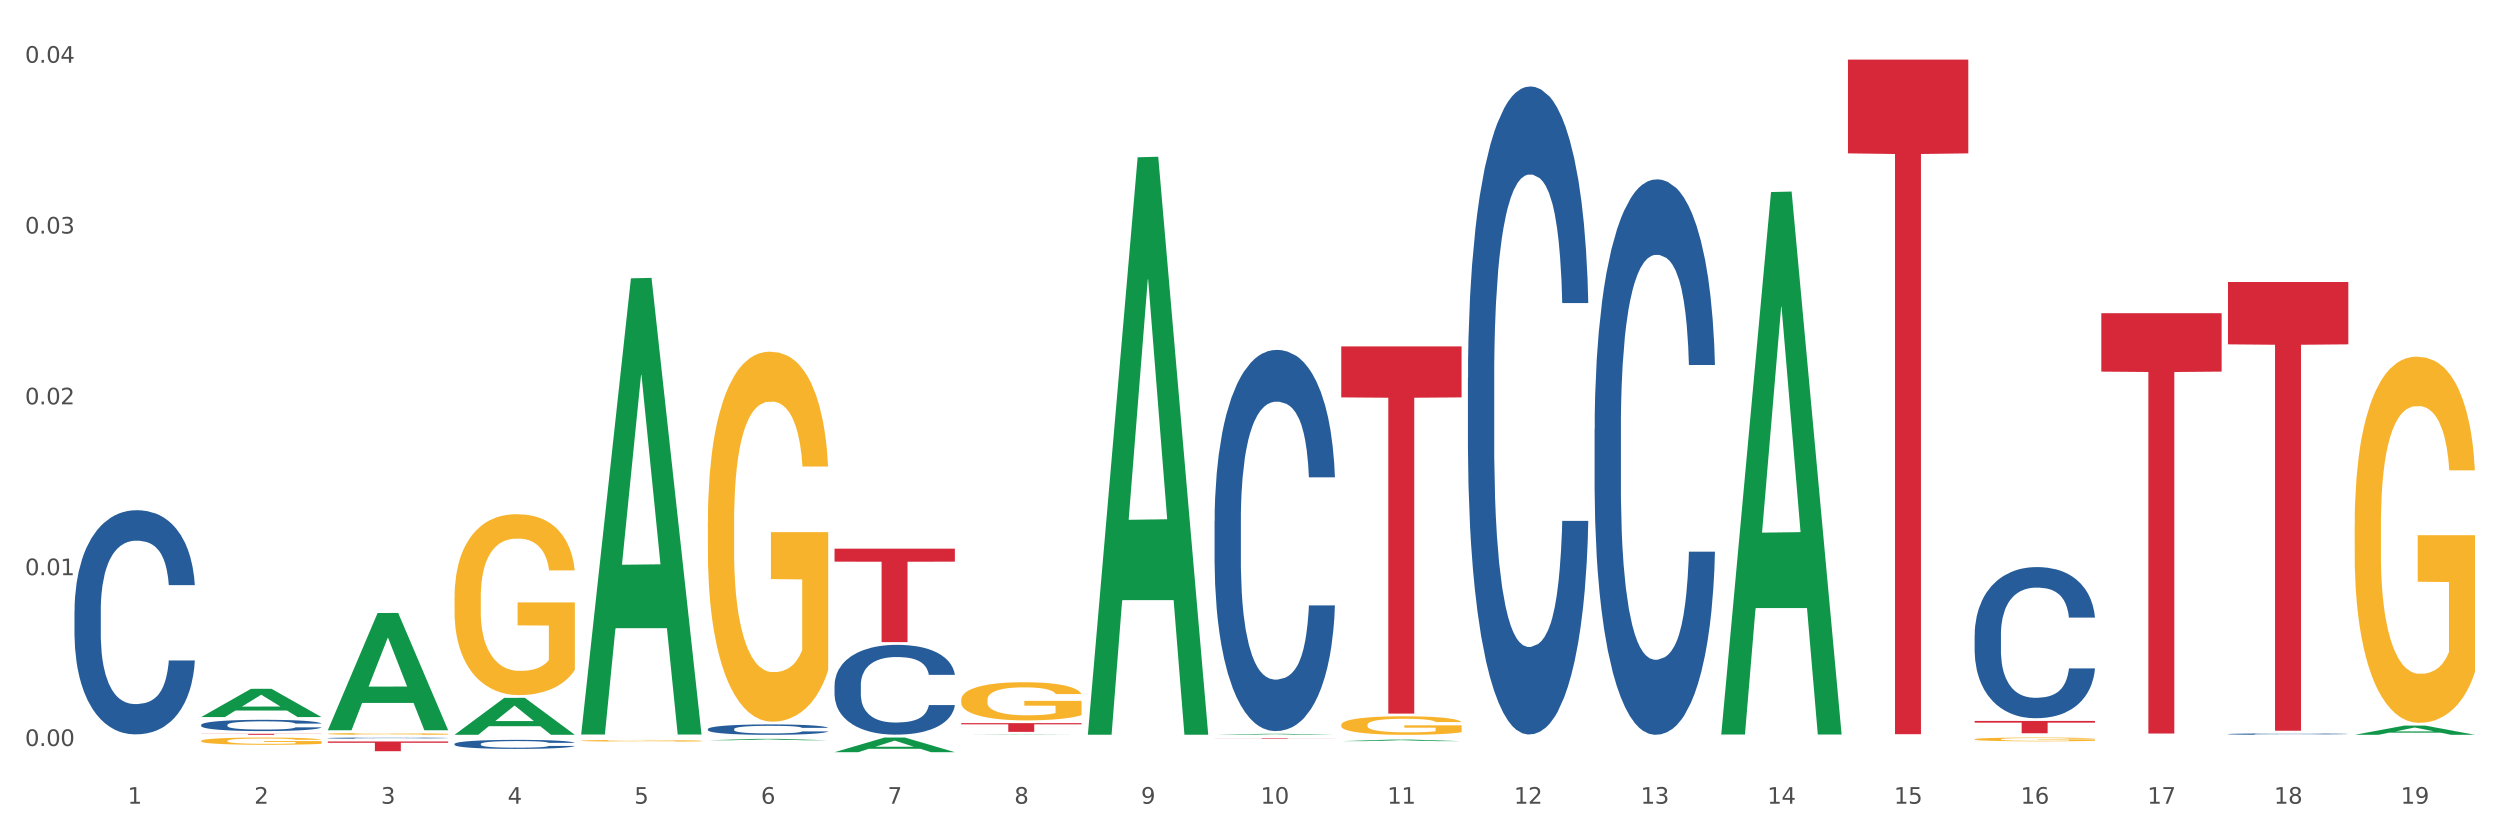 <?xml version="1.0" encoding="utf-8" standalone="no"?>
<!DOCTYPE svg PUBLIC "-//W3C//DTD SVG 1.1//EN"
  "http://www.w3.org/Graphics/SVG/1.1/DTD/svg11.dtd">
<svg xmlns:xlink="http://www.w3.org/1999/xlink" width="1080pt" height="360pt" viewBox="0 0 1080 360" xmlns="http://www.w3.org/2000/svg" version="1.1">
 <rect x="0" y="0" width="1080" height="360" fill="#333333" stroke="none"/>
 <defs>
  <style type="text/css">*{stroke-linejoin: round; stroke-linecap: butt}</style>
 </defs>
 <g id="figure_1">
  <g id="patch_1">
   <path d="M 0 360 
L 1080 360 
L 1080 0 
L 0 0 
z
" style="fill: #ffffff; stroke: #ffffff; stroke-linejoin: miter"/>
  </g>
  <g id="axes_1">
   <g id="matplotlib.axis_1">
    <g id="xtick_1">
     <g id="text_1">
      <!-- 1 -->
      <g style="fill: #4d4d4d" transform="translate(55.115 347.204) scale(0.096 -0.096)">
       <defs>
        <path id="DejaVuSans-31" d="M 794 531 
L 1825 531 
L 1825 4091 
L 703 3866 
L 703 4441 
L 1819 4666 
L 2450 4666 
L 2450 531 
L 3481 531 
L 3481 0 
L 794 0 
L 794 531 
z
" transform="scale(0.016)"/>
       </defs>
       <use xlink:href="#DejaVuSans-31"/>
      </g>
     </g>
    </g>
    <g id="xtick_2">
     <g id="text_2">
      <!-- 2 -->
      <g style="fill: #4d4d4d" transform="translate(109.839 347.204) scale(0.096 -0.096)">
       <defs>
        <path id="DejaVuSans-32" d="M 1228 531 
L 3431 531 
L 3431 0 
L 469 0 
L 469 531 
Q 828 903 1448 1529 
Q 2069 2156 2228 2338 
Q 2531 2678 2651 2914 
Q 2772 3150 2772 3378 
Q 2772 3750 2511 3984 
Q 2250 4219 1831 4219 
Q 1534 4219 1204 4116 
Q 875 4013 500 3803 
L 500 4441 
Q 881 4594 1212 4672 
Q 1544 4750 1819 4750 
Q 2544 4750 2975 4387 
Q 3406 4025 3406 3419 
Q 3406 3131 3298 2873 
Q 3191 2616 2906 2266 
Q 2828 2175 2409 1742 
Q 1991 1309 1228 531 
z
" transform="scale(0.016)"/>
       </defs>
       <use xlink:href="#DejaVuSans-32"/>
      </g>
     </g>
    </g>
    <g id="xtick_3">
     <g id="text_3">
      <!-- 3 -->
      <g style="fill: #4d4d4d" transform="translate(164.564 347.204) scale(0.096 -0.096)">
       <defs>
        <path id="DejaVuSans-33" d="M 2597 2516 
Q 3050 2419 3304 2112 
Q 3559 1806 3559 1356 
Q 3559 666 3084 287 
Q 2609 -91 1734 -91 
Q 1441 -91 1130 -33 
Q 819 25 488 141 
L 488 750 
Q 750 597 1062 519 
Q 1375 441 1716 441 
Q 2309 441 2620 675 
Q 2931 909 2931 1356 
Q 2931 1769 2642 2001 
Q 2353 2234 1838 2234 
L 1294 2234 
L 1294 2753 
L 1863 2753 
Q 2328 2753 2575 2939 
Q 2822 3125 2822 3475 
Q 2822 3834 2567 4026 
Q 2313 4219 1838 4219 
Q 1578 4219 1281 4162 
Q 984 4106 628 3988 
L 628 4550 
Q 988 4650 1302 4700 
Q 1616 4750 1894 4750 
Q 2613 4750 3031 4423 
Q 3450 4097 3450 3541 
Q 3450 3153 3228 2886 
Q 3006 2619 2597 2516 
z
" transform="scale(0.016)"/>
       </defs>
       <use xlink:href="#DejaVuSans-33"/>
      </g>
     </g>
    </g>
    <g id="xtick_4">
     <g id="text_4">
      <!-- 4 -->
      <g style="fill: #4d4d4d" transform="translate(219.288 347.204) scale(0.096 -0.096)">
       <defs>
        <path id="DejaVuSans-34" d="M 2419 4116 
L 825 1625 
L 2419 1625 
L 2419 4116 
z
M 2253 4666 
L 3047 4666 
L 3047 1625 
L 3713 1625 
L 3713 1100 
L 3047 1100 
L 3047 0 
L 2419 0 
L 2419 1100 
L 313 1100 
L 313 1709 
L 2253 4666 
z
" transform="scale(0.016)"/>
       </defs>
       <use xlink:href="#DejaVuSans-34"/>
      </g>
     </g>
    </g>
    <g id="xtick_5">
     <g id="text_5">
      <!-- 5 -->
      <g style="fill: #4d4d4d" transform="translate(274.012 347.204) scale(0.096 -0.096)">
       <defs>
        <path id="DejaVuSans-35" d="M 691 4666 
L 3169 4666 
L 3169 4134 
L 1269 4134 
L 1269 2991 
Q 1406 3038 1543 3061 
Q 1681 3084 1819 3084 
Q 2600 3084 3056 2656 
Q 3513 2228 3513 1497 
Q 3513 744 3044 326 
Q 2575 -91 1722 -91 
Q 1428 -91 1123 -41 
Q 819 9 494 109 
L 494 744 
Q 775 591 1075 516 
Q 1375 441 1709 441 
Q 2250 441 2565 725 
Q 2881 1009 2881 1497 
Q 2881 1984 2565 2268 
Q 2250 2553 1709 2553 
Q 1456 2553 1204 2497 
Q 953 2441 691 2322 
L 691 4666 
z
" transform="scale(0.016)"/>
       </defs>
       <use xlink:href="#DejaVuSans-35"/>
      </g>
     </g>
    </g>
    <g id="xtick_6">
     <g id="text_6">
      <!-- 6 -->
      <g style="fill: #4d4d4d" transform="translate(328.736 347.204) scale(0.096 -0.096)">
       <defs>
        <path id="DejaVuSans-36" d="M 2113 2584 
Q 1688 2584 1439 2293 
Q 1191 2003 1191 1497 
Q 1191 994 1439 701 
Q 1688 409 2113 409 
Q 2538 409 2786 701 
Q 3034 994 3034 1497 
Q 3034 2003 2786 2293 
Q 2538 2584 2113 2584 
z
M 3366 4563 
L 3366 3988 
Q 3128 4100 2886 4159 
Q 2644 4219 2406 4219 
Q 1781 4219 1451 3797 
Q 1122 3375 1075 2522 
Q 1259 2794 1537 2939 
Q 1816 3084 2150 3084 
Q 2853 3084 3261 2657 
Q 3669 2231 3669 1497 
Q 3669 778 3244 343 
Q 2819 -91 2113 -91 
Q 1303 -91 875 529 
Q 447 1150 447 2328 
Q 447 3434 972 4092 
Q 1497 4750 2381 4750 
Q 2619 4750 2861 4703 
Q 3103 4656 3366 4563 
z
" transform="scale(0.016)"/>
       </defs>
       <use xlink:href="#DejaVuSans-36"/>
      </g>
     </g>
    </g>
    <g id="xtick_7">
     <g id="text_7">
      <!-- 7 -->
      <g style="fill: #4d4d4d" transform="translate(383.461 347.204) scale(0.096 -0.096)">
       <defs>
        <path id="DejaVuSans-37" d="M 525 4666 
L 3525 4666 
L 3525 4397 
L 1831 0 
L 1172 0 
L 2766 4134 
L 525 4134 
L 525 4666 
z
" transform="scale(0.016)"/>
       </defs>
       <use xlink:href="#DejaVuSans-37"/>
      </g>
     </g>
    </g>
    <g id="xtick_8">
     <g id="text_8">
      <!-- 8 -->
      <g style="fill: #4d4d4d" transform="translate(438.185 347.204) scale(0.096 -0.096)">
       <defs>
        <path id="DejaVuSans-38" d="M 2034 2216 
Q 1584 2216 1326 1975 
Q 1069 1734 1069 1313 
Q 1069 891 1326 650 
Q 1584 409 2034 409 
Q 2484 409 2743 651 
Q 3003 894 3003 1313 
Q 3003 1734 2745 1975 
Q 2488 2216 2034 2216 
z
M 1403 2484 
Q 997 2584 770 2862 
Q 544 3141 544 3541 
Q 544 4100 942 4425 
Q 1341 4750 2034 4750 
Q 2731 4750 3128 4425 
Q 3525 4100 3525 3541 
Q 3525 3141 3298 2862 
Q 3072 2584 2669 2484 
Q 3125 2378 3379 2068 
Q 3634 1759 3634 1313 
Q 3634 634 3220 271 
Q 2806 -91 2034 -91 
Q 1263 -91 848 271 
Q 434 634 434 1313 
Q 434 1759 690 2068 
Q 947 2378 1403 2484 
z
M 1172 3481 
Q 1172 3119 1398 2916 
Q 1625 2713 2034 2713 
Q 2441 2713 2670 2916 
Q 2900 3119 2900 3481 
Q 2900 3844 2670 4047 
Q 2441 4250 2034 4250 
Q 1625 4250 1398 4047 
Q 1172 3844 1172 3481 
z
" transform="scale(0.016)"/>
       </defs>
       <use xlink:href="#DejaVuSans-38"/>
      </g>
     </g>
    </g>
    <g id="xtick_9">
     <g id="text_9">
      <!-- 9 -->
      <g style="fill: #4d4d4d" transform="translate(492.909 347.204) scale(0.096 -0.096)">
       <defs>
        <path id="DejaVuSans-39" d="M 703 97 
L 703 672 
Q 941 559 1184 500 
Q 1428 441 1663 441 
Q 2288 441 2617 861 
Q 2947 1281 2994 2138 
Q 2813 1869 2534 1725 
Q 2256 1581 1919 1581 
Q 1219 1581 811 2004 
Q 403 2428 403 3163 
Q 403 3881 828 4315 
Q 1253 4750 1959 4750 
Q 2769 4750 3195 4129 
Q 3622 3509 3622 2328 
Q 3622 1225 3098 567 
Q 2575 -91 1691 -91 
Q 1453 -91 1209 -44 
Q 966 3 703 97 
z
M 1959 2075 
Q 2384 2075 2632 2365 
Q 2881 2656 2881 3163 
Q 2881 3666 2632 3958 
Q 2384 4250 1959 4250 
Q 1534 4250 1286 3958 
Q 1038 3666 1038 3163 
Q 1038 2656 1286 2365 
Q 1534 2075 1959 2075 
z
" transform="scale(0.016)"/>
       </defs>
       <use xlink:href="#DejaVuSans-39"/>
      </g>
     </g>
    </g>
    <g id="xtick_10">
     <g id="text_10">
      <!-- 10 -->
      <g style="fill: #4d4d4d" transform="translate(544.58 347.204) scale(0.096 -0.096)">
       <defs>
        <path id="DejaVuSans-30" d="M 2034 4250 
Q 1547 4250 1301 3770 
Q 1056 3291 1056 2328 
Q 1056 1369 1301 889 
Q 1547 409 2034 409 
Q 2525 409 2770 889 
Q 3016 1369 3016 2328 
Q 3016 3291 2770 3770 
Q 2525 4250 2034 4250 
z
M 2034 4750 
Q 2819 4750 3233 4129 
Q 3647 3509 3647 2328 
Q 3647 1150 3233 529 
Q 2819 -91 2034 -91 
Q 1250 -91 836 529 
Q 422 1150 422 2328 
Q 422 3509 836 4129 
Q 1250 4750 2034 4750 
z
" transform="scale(0.016)"/>
       </defs>
       <use xlink:href="#DejaVuSans-31"/>
       <use xlink:href="#DejaVuSans-30" transform="translate(63.623 0)"/>
      </g>
     </g>
    </g>
    <g id="xtick_11">
     <g id="text_11">
      <!-- 11 -->
      <g style="fill: #4d4d4d" transform="translate(599.304 347.204) scale(0.096 -0.096)">
       <use xlink:href="#DejaVuSans-31"/>
       <use xlink:href="#DejaVuSans-31" transform="translate(63.623 0)"/>
      </g>
     </g>
    </g>
    <g id="xtick_12">
     <g id="text_12">
      <!-- 12 -->
      <g style="fill: #4d4d4d" transform="translate(654.028 347.204) scale(0.096 -0.096)">
       <use xlink:href="#DejaVuSans-31"/>
       <use xlink:href="#DejaVuSans-32" transform="translate(63.623 0)"/>
      </g>
     </g>
    </g>
    <g id="xtick_13">
     <g id="text_13">
      <!-- 13 -->
      <g style="fill: #4d4d4d" transform="translate(708.752 347.204) scale(0.096 -0.096)">
       <use xlink:href="#DejaVuSans-31"/>
       <use xlink:href="#DejaVuSans-33" transform="translate(63.623 0)"/>
      </g>
     </g>
    </g>
    <g id="xtick_14">
     <g id="text_14">
      <!-- 14 -->
      <g style="fill: #4d4d4d" transform="translate(763.477 347.204) scale(0.096 -0.096)">
       <use xlink:href="#DejaVuSans-31"/>
       <use xlink:href="#DejaVuSans-34" transform="translate(63.623 0)"/>
      </g>
     </g>
    </g>
    <g id="xtick_15">
     <g id="text_15">
      <!-- 15 -->
      <g style="fill: #4d4d4d" transform="translate(818.201 347.204) scale(0.096 -0.096)">
       <use xlink:href="#DejaVuSans-31"/>
       <use xlink:href="#DejaVuSans-35" transform="translate(63.623 0)"/>
      </g>
     </g>
    </g>
    <g id="xtick_16">
     <g id="text_16">
      <!-- 16 -->
      <g style="fill: #4d4d4d" transform="translate(872.925 347.204) scale(0.096 -0.096)">
       <use xlink:href="#DejaVuSans-31"/>
       <use xlink:href="#DejaVuSans-36" transform="translate(63.623 0)"/>
      </g>
     </g>
    </g>
    <g id="xtick_17">
     <g id="text_17">
      <!-- 17 -->
      <g style="fill: #4d4d4d" transform="translate(927.649 347.204) scale(0.096 -0.096)">
       <use xlink:href="#DejaVuSans-31"/>
       <use xlink:href="#DejaVuSans-37" transform="translate(63.623 0)"/>
      </g>
     </g>
    </g>
    <g id="xtick_18">
     <g id="text_18">
      <!-- 18 -->
      <g style="fill: #4d4d4d" transform="translate(982.374 347.204) scale(0.096 -0.096)">
       <use xlink:href="#DejaVuSans-31"/>
       <use xlink:href="#DejaVuSans-38" transform="translate(63.623 0)"/>
      </g>
     </g>
    </g>
    <g id="xtick_19">
     <g id="text_19">
      <!-- 19 -->
      <g style="fill: #4d4d4d" transform="translate(1037.098 347.204) scale(0.096 -0.096)">
       <use xlink:href="#DejaVuSans-31"/>
       <use xlink:href="#DejaVuSans-39" transform="translate(63.623 0)"/>
      </g>
     </g>
    </g>
    <g id="xtick_20"/>
    <g id="xtick_21"/>
    <g id="xtick_22"/>
    <g id="xtick_23"/>
    <g id="xtick_24"/>
    <g id="xtick_25"/>
    <g id="xtick_26"/>
    <g id="xtick_27"/>
    <g id="xtick_28"/>
    <g id="xtick_29"/>
    <g id="xtick_30"/>
    <g id="xtick_31"/>
    <g id="xtick_32"/>
    <g id="xtick_33"/>
    <g id="xtick_34"/>
    <g id="xtick_35"/>
    <g id="xtick_36"/>
    <g id="xtick_37"/>
   </g>
   <g id="matplotlib.axis_2">
    <g id="ytick_1">
     <g id="text_20">
      <!-- 0.00 -->
      <g style="fill: #4d4d4d" transform="translate(10.8 322.267) scale(0.096 -0.096)">
       <defs>
        <path id="DejaVuSans-2e" d="M 684 794 
L 1344 794 
L 1344 0 
L 684 0 
L 684 794 
z
" transform="scale(0.016)"/>
       </defs>
       <use xlink:href="#DejaVuSans-30"/>
       <use xlink:href="#DejaVuSans-2e" transform="translate(63.623 0)"/>
       <use xlink:href="#DejaVuSans-30" transform="translate(95.41 0)"/>
       <use xlink:href="#DejaVuSans-30" transform="translate(159.033 0)"/>
      </g>
     </g>
    </g>
    <g id="ytick_2">
     <g id="text_21">
      <!-- 0.01 -->
      <g style="fill: #4d4d4d" transform="translate(10.8 248.476) scale(0.096 -0.096)">
       <use xlink:href="#DejaVuSans-30"/>
       <use xlink:href="#DejaVuSans-2e" transform="translate(63.623 0)"/>
       <use xlink:href="#DejaVuSans-30" transform="translate(95.41 0)"/>
       <use xlink:href="#DejaVuSans-31" transform="translate(159.033 0)"/>
      </g>
     </g>
    </g>
    <g id="ytick_3">
     <g id="text_22">
      <!-- 0.02 -->
      <g style="fill: #4d4d4d" transform="translate(10.8 174.685) scale(0.096 -0.096)">
       <use xlink:href="#DejaVuSans-30"/>
       <use xlink:href="#DejaVuSans-2e" transform="translate(63.623 0)"/>
       <use xlink:href="#DejaVuSans-30" transform="translate(95.41 0)"/>
       <use xlink:href="#DejaVuSans-32" transform="translate(159.033 0)"/>
      </g>
     </g>
    </g>
    <g id="ytick_4">
     <g id="text_23">
      <!-- 0.03 -->
      <g style="fill: #4d4d4d" transform="translate(10.8 100.894) scale(0.096 -0.096)">
       <use xlink:href="#DejaVuSans-30"/>
       <use xlink:href="#DejaVuSans-2e" transform="translate(63.623 0)"/>
       <use xlink:href="#DejaVuSans-30" transform="translate(95.41 0)"/>
       <use xlink:href="#DejaVuSans-33" transform="translate(159.033 0)"/>
      </g>
     </g>
    </g>
    <g id="ytick_5">
     <g id="text_24">
      <!-- 0.04 -->
      <g style="fill: #4d4d4d" transform="translate(10.8 27.103) scale(0.096 -0.096)">
       <use xlink:href="#DejaVuSans-30"/>
       <use xlink:href="#DejaVuSans-2e" transform="translate(63.623 0)"/>
       <use xlink:href="#DejaVuSans-30" transform="translate(95.41 0)"/>
       <use xlink:href="#DejaVuSans-34" transform="translate(159.033 0)"/>
      </g>
     </g>
    </g>
    <g id="ytick_6"/>
    <g id="ytick_7"/>
    <g id="ytick_8"/>
    <g id="ytick_9"/>
   </g>
   <g id="PolyCollection_1">
    <path d="M 86.899 309.763 
L 86.953 309.751 
L 108.391 297.577 
L 117.288 297.566 
L 138.887 309.786 
L 128.597 309.786 
L 123.934 306.94 
L 101.799 306.94 
L 101.638 306.986 
L 97.136 309.786 
L 86.899 309.786 
L 86.899 309.763 
L 104.586 305.242 
L 121.147 305.231 
L 112.947 300.17 
L 112.84 300.147 
L 112.733 300.182 
L 104.532 305.231 
L 104.586 305.242 
L 86.899 309.763 
z
" clip-path="url(#pc3f6d09ed3)" style="fill: #109648"/>
    <path d="M 853.039 311.452 
L 905.027 311.452 
L 905.027 312.19 
L 884.577 312.195 
L 884.577 316.763 
L 873.366 316.763 
L 873.366 312.195 
L 853.039 312.19 
L 853.039 311.457 
L 853.039 311.452 
z
" clip-path="url(#pc3f6d09ed3)" style="fill: #d62839"/>
    <path d="M 798.315 25.759 
L 850.303 25.759 
L 850.303 66.257 
L 829.853 66.531 
L 829.853 317.178 
L 818.642 317.178 
L 818.642 66.531 
L 798.315 66.257 
L 798.315 26.033 
L 798.315 25.759 
z
" clip-path="url(#pc3f6d09ed3)" style="fill: #d62839"/>
    <path d="M 579.418 149.631 
L 631.406 149.631 
L 631.406 171.675 
L 610.956 171.824 
L 610.956 308.264 
L 599.745 308.264 
L 599.745 171.824 
L 579.418 171.675 
L 579.418 149.78 
L 579.418 149.631 
z
" clip-path="url(#pc3f6d09ed3)" style="fill: #d62839"/>
    <path d="M 524.693 318.966 
L 576.682 318.966 
L 576.682 319 
L 556.231 319 
L 556.231 319.211 
L 545.021 319.211 
L 545.021 319 
L 524.693 319 
L 524.693 318.966 
L 524.693 318.966 
z
" clip-path="url(#pc3f6d09ed3)" style="fill: #d62839"/>
    <path d="M 415.245 312.384 
L 467.233 312.384 
L 467.233 312.909 
L 446.783 312.913 
L 446.783 316.16 
L 435.572 316.16 
L 435.572 312.913 
L 415.245 312.909 
L 415.245 312.388 
L 415.245 312.384 
z
" clip-path="url(#pc3f6d09ed3)" style="fill: #d62839"/>
    <path d="M 360.521 237.028 
L 412.509 237.028 
L 412.509 242.638 
L 392.058 242.676 
L 392.058 277.398 
L 380.848 277.398 
L 380.848 242.676 
L 360.521 242.638 
L 360.521 237.066 
L 360.521 237.028 
z
" clip-path="url(#pc3f6d09ed3)" style="fill: #d62839"/>
    <path d="M 141.624 320.313 
L 193.612 320.313 
L 193.612 320.897 
L 173.161 320.901 
L 173.161 324.514 
L 161.951 324.514 
L 161.951 320.901 
L 141.624 320.897 
L 141.624 320.317 
L 141.624 320.313 
z
" clip-path="url(#pc3f6d09ed3)" style="fill: #d62839"/>
    <path d="M 86.899 316.996 
L 138.887 316.996 
L 138.887 317.059 
L 118.437 317.059 
L 118.437 317.448 
L 107.226 317.448 
L 107.226 317.059 
L 86.899 317.059 
L 86.899 316.996 
L 86.899 316.996 
z
" clip-path="url(#pc3f6d09ed3)" style="fill: #d62839"/>
    <path d="M 32.175 263.923 
L 32.236 263.835 
L 32.236 261.358 
L 32.421 257.997 
L 33.097 251.806 
L 33.957 247.118 
L 35.432 241.634 
L 36.231 239.335 
L 37.275 236.77 
L 39.426 232.613 
L 41.884 229.075 
L 43.605 227.129 
L 44.895 225.891 
L 47.784 223.679 
L 49.443 222.706 
L 51.164 221.91 
L 52.638 221.38 
L 55.096 220.761 
L 57.063 220.495 
L 59.337 220.407 
L 61.242 220.495 
L 63.761 220.849 
L 67.448 221.91 
L 68.862 222.53 
L 70.767 223.591 
L 72.733 225.006 
L 74.331 226.421 
L 76.174 228.456 
L 78.079 231.109 
L 79.923 234.47 
L 81.213 237.566 
L 82.258 240.838 
L 83.18 244.818 
L 83.856 249.152 
L 84.163 252.779 
L 72.917 252.779 
L 72.61 249.506 
L 71.996 245.968 
L 71.381 243.58 
L 70.705 241.634 
L 69.66 239.423 
L 68.739 238.008 
L 67.202 236.327 
L 65.789 235.266 
L 64.621 234.647 
L 63.208 234.116 
L 60.197 233.586 
L 58.046 233.586 
L 56.694 233.762 
L 55.035 234.205 
L 53.622 234.824 
L 51.962 235.885 
L 50.672 237.035 
L 49.381 238.539 
L 48.644 239.6 
L 47.538 241.546 
L 46.8 243.138 
L 45.817 245.88 
L 45.264 247.826 
L 44.281 252.867 
L 43.851 256.582 
L 43.666 259.147 
L 43.544 261.977 
L 43.544 275.775 
L 43.912 281.967 
L 44.22 284.62 
L 44.711 287.627 
L 45.633 291.519 
L 46.985 295.322 
L 48.398 298.064 
L 49.566 299.745 
L 50.672 300.983 
L 51.778 301.956 
L 53.13 302.84 
L 54.236 303.371 
L 55.895 303.902 
L 57.862 304.167 
L 59.398 304.167 
L 62.532 303.725 
L 63.945 303.283 
L 65.297 302.663 
L 66.772 301.69 
L 67.94 300.629 
L 68.616 299.833 
L 69.722 298.153 
L 70.582 296.384 
L 71.32 294.349 
L 71.811 292.58 
L 72.364 289.927 
L 72.795 286.92 
L 72.917 285.328 
L 84.163 285.328 
L 83.917 288.512 
L 83.487 291.607 
L 82.627 295.764 
L 81.951 298.153 
L 80.906 301.071 
L 79.8 303.548 
L 78.264 306.29 
L 76.85 308.324 
L 75.375 310.093 
L 73.778 311.685 
L 70.89 313.896 
L 69.845 314.515 
L 67.633 315.577 
L 65.912 316.196 
L 63.392 316.815 
L 60.811 317.169 
L 58.108 317.257 
L 55.711 317.08 
L 53.069 316.55 
L 51.409 316.019 
L 49.566 315.223 
L 47.415 313.985 
L 45.387 312.481 
L 43.482 310.712 
L 41.7 308.678 
L 40.041 306.378 
L 37.89 302.575 
L 36.292 298.86 
L 35.125 295.411 
L 34.326 292.492 
L 33.527 288.777 
L 33.097 286.212 
L 32.421 280.021 
L 32.175 274.272 
L 32.175 263.923 
z
" clip-path="url(#pc3f6d09ed3)" style="fill: #255c99"/>
    <path d="M 86.899 313.144 
L 86.961 313.14 
L 86.961 313.015 
L 87.145 312.846 
L 87.821 312.535 
L 88.681 312.3 
L 90.156 312.024 
L 90.955 311.908 
L 92 311.78 
L 94.151 311.571 
L 96.609 311.393 
L 98.329 311.295 
L 99.62 311.233 
L 102.508 311.122 
L 104.167 311.073 
L 105.888 311.033 
L 107.363 311.006 
L 109.821 310.975 
L 111.787 310.962 
L 114.061 310.957 
L 115.966 310.962 
L 118.485 310.98 
L 122.172 311.033 
L 123.586 311.064 
L 125.491 311.117 
L 127.457 311.188 
L 129.055 311.26 
L 130.899 311.362 
L 132.804 311.495 
L 134.647 311.664 
L 135.938 311.82 
L 136.982 311.984 
L 137.904 312.184 
L 138.58 312.402 
L 138.887 312.584 
L 127.642 312.584 
L 127.334 312.42 
L 126.72 312.242 
L 126.105 312.122 
L 125.429 312.024 
L 124.385 311.913 
L 123.463 311.842 
L 121.927 311.757 
L 120.513 311.704 
L 119.346 311.673 
L 117.932 311.646 
L 114.921 311.62 
L 112.77 311.62 
L 111.418 311.628 
L 109.759 311.651 
L 108.346 311.682 
L 106.687 311.735 
L 105.396 311.793 
L 104.106 311.868 
L 103.368 311.922 
L 102.262 312.02 
L 101.525 312.1 
L 100.542 312.237 
L 99.988 312.335 
L 99.005 312.589 
L 98.575 312.775 
L 98.391 312.904 
L 98.268 313.046 
L 98.268 313.74 
L 98.637 314.051 
L 98.944 314.184 
L 99.435 314.335 
L 100.357 314.531 
L 101.709 314.722 
L 103.122 314.86 
L 104.29 314.944 
L 105.396 315.006 
L 106.502 315.055 
L 107.854 315.1 
L 108.96 315.126 
L 110.62 315.153 
L 112.586 315.166 
L 114.122 315.166 
L 117.256 315.144 
L 118.67 315.122 
L 120.022 315.091 
L 121.497 315.042 
L 122.664 314.989 
L 123.34 314.949 
L 124.446 314.864 
L 125.307 314.775 
L 126.044 314.673 
L 126.536 314.584 
L 127.089 314.451 
L 127.519 314.3 
L 127.642 314.22 
L 138.887 314.22 
L 138.642 314.38 
L 138.211 314.535 
L 137.351 314.744 
L 136.675 314.864 
L 135.63 315.011 
L 134.524 315.135 
L 132.988 315.273 
L 131.575 315.375 
L 130.1 315.464 
L 128.502 315.544 
L 125.614 315.655 
L 124.569 315.687 
L 122.357 315.74 
L 120.636 315.771 
L 118.117 315.802 
L 115.536 315.82 
L 112.832 315.824 
L 110.435 315.815 
L 107.793 315.789 
L 106.134 315.762 
L 104.29 315.722 
L 102.139 315.66 
L 100.111 315.584 
L 98.206 315.495 
L 96.424 315.393 
L 94.765 315.278 
L 92.614 315.086 
L 91.017 314.9 
L 89.849 314.726 
L 89.05 314.58 
L 88.251 314.393 
L 87.821 314.264 
L 87.145 313.953 
L 86.899 313.664 
L 86.899 313.144 
z
" clip-path="url(#pc3f6d09ed3)" style="fill: #255c99"/>
    <path d="M 141.624 318.854 
L 141.685 318.853 
L 141.685 318.84 
L 141.869 318.822 
L 142.545 318.789 
L 143.406 318.763 
L 144.88 318.734 
L 145.679 318.721 
L 146.724 318.708 
L 148.875 318.685 
L 151.333 318.666 
L 153.054 318.656 
L 154.344 318.649 
L 157.232 318.637 
L 158.891 318.632 
L 160.612 318.628 
L 162.087 318.625 
L 164.545 318.621 
L 166.511 318.62 
L 168.785 318.619 
L 170.69 318.62 
L 173.21 318.622 
L 176.897 318.628 
L 178.31 318.631 
L 180.215 318.637 
L 182.182 318.644 
L 183.779 318.652 
L 185.623 318.663 
L 187.528 318.677 
L 189.371 318.695 
L 190.662 318.712 
L 191.707 318.73 
L 192.628 318.751 
L 193.304 318.774 
L 193.612 318.794 
L 182.366 318.794 
L 182.059 318.776 
L 181.444 318.757 
L 180.83 318.744 
L 180.154 318.734 
L 179.109 318.722 
L 178.187 318.714 
L 176.651 318.705 
L 175.238 318.7 
L 174.07 318.696 
L 172.657 318.693 
L 169.645 318.69 
L 167.495 318.69 
L 166.143 318.691 
L 164.484 318.694 
L 163.07 318.697 
L 161.411 318.703 
L 160.12 318.709 
L 158.83 318.717 
L 158.093 318.723 
L 156.986 318.733 
L 156.249 318.742 
L 155.266 318.757 
L 154.713 318.767 
L 153.73 318.794 
L 153.299 318.814 
L 153.115 318.828 
L 152.992 318.843 
L 152.992 318.918 
L 153.361 318.951 
L 153.668 318.965 
L 154.16 318.982 
L 155.081 319.003 
L 156.433 319.023 
L 157.847 319.038 
L 159.014 319.047 
L 160.12 319.054 
L 161.227 319.059 
L 162.579 319.064 
L 163.685 319.067 
L 165.344 319.069 
L 167.31 319.071 
L 168.847 319.071 
L 171.981 319.068 
L 173.394 319.066 
L 174.746 319.063 
L 176.221 319.057 
L 177.388 319.052 
L 178.064 319.047 
L 179.17 319.038 
L 180.031 319.029 
L 180.768 319.018 
L 181.26 319.008 
L 181.813 318.994 
L 182.243 318.978 
L 182.366 318.969 
L 193.612 318.969 
L 193.366 318.986 
L 192.936 319.003 
L 192.075 319.026 
L 191.399 319.038 
L 190.355 319.054 
L 189.249 319.067 
L 187.712 319.082 
L 186.299 319.093 
L 184.824 319.103 
L 183.226 319.111 
L 180.338 319.123 
L 179.293 319.127 
L 177.081 319.132 
L 175.36 319.136 
L 172.841 319.139 
L 170.26 319.141 
L 167.556 319.141 
L 165.16 319.14 
L 162.517 319.138 
L 160.858 319.135 
L 159.014 319.13 
L 156.864 319.124 
L 154.836 319.116 
L 152.931 319.106 
L 151.149 319.095 
L 149.489 319.083 
L 147.339 319.062 
L 145.741 319.042 
L 144.573 319.024 
L 143.774 319.008 
L 142.975 318.988 
L 142.545 318.974 
L 141.869 318.941 
L 141.624 318.91 
L 141.624 318.854 
z
" clip-path="url(#pc3f6d09ed3)" style="fill: #255c99"/>
    <path d="M 196.348 321.376 
L 196.409 321.373 
L 196.409 321.273 
L 196.594 321.137 
L 197.27 320.888 
L 198.13 320.699 
L 199.605 320.478 
L 200.404 320.385 
L 201.448 320.282 
L 203.599 320.115 
L 206.057 319.972 
L 207.778 319.894 
L 209.068 319.844 
L 211.957 319.755 
L 213.616 319.715 
L 215.336 319.683 
L 216.811 319.662 
L 219.269 319.637 
L 221.236 319.626 
L 223.509 319.623 
L 225.414 319.626 
L 227.934 319.641 
L 231.621 319.683 
L 233.034 319.708 
L 234.939 319.751 
L 236.906 319.808 
L 238.504 319.865 
L 240.347 319.947 
L 242.252 320.054 
L 244.096 320.189 
L 245.386 320.314 
L 246.431 320.446 
L 247.353 320.606 
L 248.029 320.781 
L 248.336 320.927 
L 237.09 320.927 
L 236.783 320.795 
L 236.168 320.653 
L 235.554 320.557 
L 234.878 320.478 
L 233.833 320.389 
L 232.912 320.332 
L 231.375 320.264 
L 229.962 320.222 
L 228.794 320.197 
L 227.381 320.175 
L 224.37 320.154 
L 222.219 320.154 
L 220.867 320.161 
L 219.208 320.179 
L 217.794 320.204 
L 216.135 320.247 
L 214.845 320.293 
L 213.554 320.353 
L 212.817 320.396 
L 211.711 320.475 
L 210.973 320.539 
L 209.99 320.649 
L 209.437 320.728 
L 208.454 320.931 
L 208.024 321.08 
L 207.839 321.184 
L 207.716 321.298 
L 207.716 321.854 
L 208.085 322.103 
L 208.392 322.21 
L 208.884 322.331 
L 209.806 322.488 
L 211.158 322.641 
L 212.571 322.752 
L 213.739 322.82 
L 214.845 322.87 
L 215.951 322.909 
L 217.303 322.944 
L 218.409 322.966 
L 220.068 322.987 
L 222.035 322.998 
L 223.571 322.998 
L 226.705 322.98 
L 228.118 322.962 
L 229.47 322.937 
L 230.945 322.898 
L 232.113 322.855 
L 232.789 322.823 
L 233.895 322.756 
L 234.755 322.684 
L 235.492 322.602 
L 235.984 322.531 
L 236.537 322.424 
L 236.967 322.303 
L 237.09 322.239 
L 248.336 322.239 
L 248.09 322.367 
L 247.66 322.492 
L 246.8 322.659 
L 246.124 322.756 
L 245.079 322.873 
L 243.973 322.973 
L 242.437 323.083 
L 241.023 323.165 
L 239.548 323.237 
L 237.951 323.301 
L 235.062 323.39 
L 234.018 323.415 
L 231.805 323.458 
L 230.085 323.483 
L 227.565 323.508 
L 224.984 323.522 
L 222.28 323.525 
L 219.884 323.518 
L 217.241 323.497 
L 215.582 323.475 
L 213.739 323.443 
L 211.588 323.393 
L 209.56 323.333 
L 207.655 323.262 
L 205.873 323.18 
L 204.214 323.087 
L 202.063 322.934 
L 200.465 322.784 
L 199.298 322.645 
L 198.499 322.527 
L 197.7 322.378 
L 197.27 322.274 
L 196.594 322.025 
L 196.348 321.793 
L 196.348 321.376 
z
" clip-path="url(#pc3f6d09ed3)" style="fill: #255c99"/>
    <path d="M 305.796 314.968 
L 305.858 314.964 
L 305.858 314.849 
L 306.042 314.692 
L 306.718 314.404 
L 307.578 314.186 
L 309.053 313.931 
L 309.852 313.824 
L 310.897 313.705 
L 313.048 313.512 
L 315.506 313.347 
L 317.226 313.257 
L 318.517 313.199 
L 321.405 313.096 
L 323.064 313.051 
L 324.785 313.014 
L 326.26 312.989 
L 328.718 312.961 
L 330.684 312.948 
L 332.958 312.944 
L 334.863 312.948 
L 337.382 312.965 
L 341.07 313.014 
L 342.483 313.043 
L 344.388 313.092 
L 346.354 313.158 
L 347.952 313.224 
L 349.796 313.318 
L 351.701 313.442 
L 353.544 313.598 
L 354.835 313.742 
L 355.879 313.894 
L 356.801 314.079 
L 357.477 314.281 
L 357.784 314.45 
L 346.539 314.45 
L 346.232 314.297 
L 345.617 314.133 
L 345.002 314.022 
L 344.327 313.931 
L 343.282 313.829 
L 342.36 313.763 
L 340.824 313.685 
L 339.41 313.635 
L 338.243 313.606 
L 336.829 313.582 
L 333.818 313.557 
L 331.667 313.557 
L 330.316 313.565 
L 328.656 313.586 
L 327.243 313.615 
L 325.584 313.664 
L 324.293 313.717 
L 323.003 313.787 
L 322.265 313.837 
L 321.159 313.927 
L 320.422 314.001 
L 319.439 314.129 
L 318.886 314.219 
L 317.902 314.454 
L 317.472 314.626 
L 317.288 314.746 
L 317.165 314.877 
L 317.165 315.519 
L 317.534 315.807 
L 317.841 315.93 
L 318.332 316.07 
L 319.254 316.251 
L 320.606 316.428 
L 322.02 316.555 
L 323.187 316.634 
L 324.293 316.691 
L 325.399 316.736 
L 326.751 316.778 
L 327.857 316.802 
L 329.517 316.827 
L 331.483 316.839 
L 333.019 316.839 
L 336.153 316.819 
L 337.567 316.798 
L 338.919 316.769 
L 340.394 316.724 
L 341.561 316.675 
L 342.237 316.638 
L 343.343 316.56 
L 344.204 316.477 
L 344.941 316.383 
L 345.433 316.3 
L 345.986 316.177 
L 346.416 316.037 
L 346.539 315.963 
L 357.784 315.963 
L 357.539 316.111 
L 357.108 316.255 
L 356.248 316.449 
L 355.572 316.56 
L 354.527 316.695 
L 353.421 316.81 
L 351.885 316.938 
L 350.472 317.033 
L 348.997 317.115 
L 347.399 317.189 
L 344.511 317.292 
L 343.466 317.321 
L 341.254 317.37 
L 339.533 317.399 
L 337.014 317.427 
L 334.433 317.444 
L 331.729 317.448 
L 329.332 317.44 
L 326.69 317.415 
L 325.031 317.39 
L 323.187 317.353 
L 321.036 317.296 
L 319.008 317.226 
L 317.103 317.144 
L 315.321 317.049 
L 313.662 316.942 
L 311.511 316.765 
L 309.914 316.592 
L 308.746 316.432 
L 307.947 316.296 
L 307.148 316.124 
L 306.718 316.004 
L 306.042 315.716 
L 305.796 315.449 
L 305.796 314.968 
z
" clip-path="url(#pc3f6d09ed3)" style="fill: #255c99"/>
    <path d="M 360.521 296.003 
L 360.582 295.967 
L 360.582 294.975 
L 360.766 293.629 
L 361.442 291.148 
L 362.303 289.27 
L 363.778 287.074 
L 364.576 286.152 
L 365.621 285.125 
L 367.772 283.459 
L 370.23 282.042 
L 371.951 281.262 
L 373.241 280.766 
L 376.129 279.881 
L 377.789 279.491 
L 379.509 279.172 
L 380.984 278.959 
L 383.442 278.711 
L 385.409 278.605 
L 387.682 278.57 
L 389.587 278.605 
L 392.107 278.747 
L 395.794 279.172 
L 397.207 279.42 
L 399.112 279.845 
L 401.079 280.412 
L 402.676 280.979 
L 404.52 281.794 
L 406.425 282.857 
L 408.269 284.203 
L 409.559 285.444 
L 410.604 286.755 
L 411.525 288.349 
L 412.201 290.085 
L 412.509 291.538 
L 401.263 291.538 
L 400.956 290.227 
L 400.341 288.81 
L 399.727 287.853 
L 399.051 287.074 
L 398.006 286.188 
L 397.084 285.621 
L 395.548 284.948 
L 394.135 284.522 
L 392.967 284.274 
L 391.554 284.062 
L 388.543 283.849 
L 386.392 283.849 
L 385.04 283.92 
L 383.381 284.097 
L 381.967 284.345 
L 380.308 284.77 
L 379.018 285.231 
L 377.727 285.833 
L 376.99 286.259 
L 375.884 287.038 
L 375.146 287.676 
L 374.163 288.774 
L 373.61 289.554 
L 372.627 291.574 
L 372.196 293.062 
L 372.012 294.089 
L 371.889 295.223 
L 371.889 300.751 
L 372.258 303.231 
L 372.565 304.294 
L 373.057 305.499 
L 373.979 307.058 
L 375.33 308.582 
L 376.744 309.68 
L 377.911 310.353 
L 379.018 310.849 
L 380.124 311.239 
L 381.476 311.593 
L 382.582 311.806 
L 384.241 312.019 
L 386.207 312.125 
L 387.744 312.125 
L 390.878 311.948 
L 392.291 311.771 
L 393.643 311.523 
L 395.118 311.133 
L 396.285 310.708 
L 396.961 310.389 
L 398.068 309.715 
L 398.928 309.007 
L 399.665 308.192 
L 400.157 307.483 
L 400.71 306.42 
L 401.14 305.215 
L 401.263 304.578 
L 412.509 304.578 
L 412.263 305.853 
L 411.833 307.093 
L 410.972 308.759 
L 410.296 309.715 
L 409.252 310.885 
L 408.146 311.877 
L 406.609 312.975 
L 405.196 313.79 
L 403.721 314.499 
L 402.123 315.137 
L 399.235 316.023 
L 398.19 316.271 
L 395.978 316.696 
L 394.258 316.944 
L 391.738 317.192 
L 389.157 317.334 
L 386.453 317.369 
L 384.057 317.298 
L 381.414 317.086 
L 379.755 316.873 
L 377.911 316.554 
L 375.761 316.058 
L 373.733 315.456 
L 371.828 314.747 
L 370.046 313.932 
L 368.386 313.011 
L 366.236 311.487 
L 364.638 309.999 
L 363.47 308.617 
L 362.671 307.448 
L 361.873 305.959 
L 361.442 304.932 
L 360.766 302.452 
L 360.521 300.148 
L 360.521 296.003 
z
" clip-path="url(#pc3f6d09ed3)" style="fill: #255c99"/>
    <path d="M 524.693 225.146 
L 524.755 224.996 
L 524.755 220.785 
L 524.939 215.07 
L 525.615 204.542 
L 526.476 196.571 
L 527.95 187.246 
L 528.749 183.336 
L 529.794 178.974 
L 531.945 171.905 
L 534.403 165.889 
L 536.123 162.581 
L 537.414 160.475 
L 540.302 156.715 
L 541.961 155.061 
L 543.682 153.707 
L 545.157 152.805 
L 547.615 151.752 
L 549.581 151.301 
L 551.855 151.15 
L 553.76 151.301 
L 556.28 151.902 
L 559.967 153.707 
L 561.38 154.76 
L 563.285 156.565 
L 565.252 158.971 
L 566.849 161.377 
L 568.693 164.837 
L 570.598 169.349 
L 572.441 175.064 
L 573.732 180.328 
L 574.777 185.892 
L 575.698 192.66 
L 576.374 200.03 
L 576.682 206.196 
L 565.436 206.196 
L 565.129 200.631 
L 564.514 194.615 
L 563.9 190.555 
L 563.224 187.246 
L 562.179 183.486 
L 561.257 181.08 
L 559.721 178.222 
L 558.307 176.417 
L 557.14 175.364 
L 555.727 174.462 
L 552.715 173.56 
L 550.565 173.56 
L 549.213 173.86 
L 547.553 174.612 
L 546.14 175.665 
L 544.481 177.47 
L 543.19 179.425 
L 541.9 181.982 
L 541.163 183.787 
L 540.056 187.096 
L 539.319 189.803 
L 538.336 194.465 
L 537.783 197.774 
L 536.799 206.346 
L 536.369 212.663 
L 536.185 217.025 
L 536.062 221.837 
L 536.062 245.3 
L 536.431 255.827 
L 536.738 260.339 
L 537.23 265.453 
L 538.151 272.07 
L 539.503 278.538 
L 540.917 283.2 
L 542.084 286.057 
L 543.19 288.163 
L 544.297 289.817 
L 545.648 291.321 
L 546.755 292.224 
L 548.414 293.126 
L 550.38 293.577 
L 551.917 293.577 
L 555.051 292.825 
L 556.464 292.073 
L 557.816 291.021 
L 559.291 289.366 
L 560.458 287.561 
L 561.134 286.208 
L 562.24 283.35 
L 563.101 280.342 
L 563.838 276.883 
L 564.33 273.875 
L 564.883 269.363 
L 565.313 264.25 
L 565.436 261.543 
L 576.682 261.543 
L 576.436 266.957 
L 576.006 272.221 
L 575.145 279.29 
L 574.469 283.35 
L 573.425 288.313 
L 572.318 292.525 
L 570.782 297.187 
L 569.369 300.646 
L 567.894 303.654 
L 566.296 306.361 
L 563.408 310.121 
L 562.363 311.174 
L 560.151 312.979 
L 558.43 314.032 
L 555.911 315.084 
L 553.33 315.686 
L 550.626 315.836 
L 548.229 315.536 
L 545.587 314.633 
L 543.928 313.731 
L 542.084 312.377 
L 539.933 310.272 
L 537.906 307.715 
L 536.001 304.707 
L 534.218 301.248 
L 532.559 297.337 
L 530.408 290.87 
L 528.811 284.553 
L 527.643 278.688 
L 526.844 273.725 
L 526.045 267.408 
L 525.615 263.047 
L 524.939 252.519 
L 524.693 242.743 
L 524.693 225.146 
z
" clip-path="url(#pc3f6d09ed3)" style="fill: #255c99"/>
    <path d="M 634.142 163.141 
L 634.203 162.886 
L 634.203 155.727 
L 634.388 146.011 
L 635.064 128.114 
L 635.924 114.563 
L 637.399 98.712 
L 638.198 92.064 
L 639.243 84.65 
L 641.393 72.633 
L 643.851 62.406 
L 645.572 56.781 
L 646.863 53.202 
L 649.751 46.81 
L 651.41 43.998 
L 653.131 41.697 
L 654.605 40.163 
L 657.063 38.373 
L 659.03 37.606 
L 661.304 37.35 
L 663.209 37.606 
L 665.728 38.628 
L 669.415 41.697 
L 670.829 43.486 
L 672.734 46.554 
L 674.7 50.645 
L 676.298 54.736 
L 678.141 60.616 
L 680.046 68.287 
L 681.89 78.002 
L 683.18 86.951 
L 684.225 96.411 
L 685.147 107.916 
L 685.823 120.444 
L 686.13 130.927 
L 674.884 130.927 
L 674.577 121.467 
L 673.963 111.24 
L 673.348 104.337 
L 672.672 98.712 
L 671.628 92.32 
L 670.706 88.229 
L 669.169 83.371 
L 667.756 80.303 
L 666.588 78.514 
L 665.175 76.979 
L 662.164 75.445 
L 660.013 75.445 
L 658.661 75.957 
L 657.002 77.235 
L 655.589 79.025 
L 653.929 82.093 
L 652.639 85.417 
L 651.348 89.763 
L 650.611 92.831 
L 649.505 98.456 
L 648.768 103.058 
L 647.784 110.984 
L 647.231 116.609 
L 646.248 131.182 
L 645.818 141.92 
L 645.633 149.335 
L 645.511 157.517 
L 645.511 197.402 
L 645.879 215.299 
L 646.187 222.969 
L 646.678 231.662 
L 647.6 242.911 
L 648.952 253.905 
L 650.365 261.831 
L 651.533 266.689 
L 652.639 270.268 
L 653.745 273.081 
L 655.097 275.638 
L 656.203 277.172 
L 657.862 278.706 
L 659.829 279.473 
L 661.365 279.473 
L 664.499 278.194 
L 665.913 276.916 
L 667.264 275.126 
L 668.739 272.314 
L 669.907 269.246 
L 670.583 266.945 
L 671.689 262.087 
L 672.549 256.973 
L 673.287 251.093 
L 673.778 245.979 
L 674.331 238.309 
L 674.762 229.616 
L 674.884 225.014 
L 686.13 225.014 
L 685.884 234.219 
L 685.454 243.167 
L 684.594 255.184 
L 683.918 262.087 
L 682.873 270.524 
L 681.767 277.683 
L 680.231 285.609 
L 678.817 291.489 
L 677.342 296.603 
L 675.745 301.205 
L 672.857 307.597 
L 671.812 309.386 
L 669.6 312.455 
L 667.879 314.244 
L 665.359 316.034 
L 662.778 317.057 
L 660.075 317.312 
L 657.678 316.801 
L 655.036 315.267 
L 653.376 313.733 
L 651.533 311.432 
L 649.382 307.852 
L 647.354 303.506 
L 645.449 298.392 
L 643.667 292.512 
L 642.008 285.864 
L 639.857 274.871 
L 638.259 264.132 
L 637.092 254.161 
L 636.293 245.724 
L 635.494 234.986 
L 635.064 227.571 
L 634.388 209.674 
L 634.142 193.055 
L 634.142 163.141 
z
" clip-path="url(#pc3f6d09ed3)" style="fill: #255c99"/>
    <path d="M 688.866 185.293 
L 688.928 185.074 
L 688.928 178.937 
L 689.112 170.61 
L 689.788 155.269 
L 690.648 143.654 
L 692.123 130.066 
L 692.922 124.368 
L 693.967 118.013 
L 696.118 107.713 
L 698.576 98.947 
L 700.296 94.125 
L 701.587 91.057 
L 704.475 85.578 
L 706.134 83.168 
L 707.855 81.195 
L 709.33 79.88 
L 711.788 78.346 
L 713.754 77.689 
L 716.028 77.47 
L 717.933 77.689 
L 720.452 78.565 
L 724.14 81.195 
L 725.553 82.729 
L 727.458 85.359 
L 729.424 88.866 
L 731.022 92.372 
L 732.866 97.413 
L 734.771 103.987 
L 736.614 112.315 
L 737.905 119.985 
L 738.949 128.094 
L 739.871 137.956 
L 740.547 148.694 
L 740.854 157.68 
L 729.609 157.68 
L 729.301 149.571 
L 728.687 140.805 
L 728.072 134.888 
L 727.396 130.066 
L 726.352 124.587 
L 725.43 121.081 
L 723.894 116.917 
L 722.48 114.287 
L 721.313 112.753 
L 719.899 111.438 
L 716.888 110.123 
L 714.737 110.123 
L 713.385 110.562 
L 711.726 111.657 
L 710.313 113.192 
L 708.654 115.821 
L 707.363 118.67 
L 706.073 122.396 
L 705.335 125.026 
L 704.229 129.847 
L 703.492 133.792 
L 702.509 140.586 
L 701.955 145.407 
L 700.972 157.899 
L 700.542 167.103 
L 700.358 173.459 
L 700.235 180.471 
L 700.235 214.659 
L 700.604 230 
L 700.911 236.575 
L 701.402 244.026 
L 702.324 253.668 
L 703.676 263.092 
L 705.09 269.886 
L 706.257 274.05 
L 707.363 277.118 
L 708.469 279.529 
L 709.821 281.72 
L 710.927 283.035 
L 712.587 284.35 
L 714.553 285.007 
L 716.089 285.007 
L 719.223 283.912 
L 720.637 282.816 
L 721.989 281.282 
L 723.464 278.871 
L 724.631 276.241 
L 725.307 274.269 
L 726.413 270.105 
L 727.274 265.722 
L 728.011 260.681 
L 728.503 256.298 
L 729.056 249.724 
L 729.486 242.273 
L 729.609 238.328 
L 740.854 238.328 
L 740.609 246.217 
L 740.178 253.888 
L 739.318 264.188 
L 738.642 270.105 
L 737.597 277.337 
L 736.491 283.473 
L 734.955 290.267 
L 733.542 295.308 
L 732.067 299.691 
L 730.469 303.635 
L 727.581 309.114 
L 726.536 310.648 
L 724.324 313.278 
L 722.603 314.812 
L 720.084 316.346 
L 717.503 317.223 
L 714.799 317.442 
L 712.402 317.004 
L 709.76 315.689 
L 708.101 314.374 
L 706.257 312.401 
L 704.106 309.333 
L 702.078 305.608 
L 700.173 301.225 
L 698.391 296.184 
L 696.732 290.486 
L 694.581 281.063 
L 692.984 271.858 
L 691.816 263.311 
L 691.017 256.079 
L 690.218 246.875 
L 689.788 240.519 
L 689.112 225.179 
L 688.866 210.934 
L 688.866 185.293 
z
" clip-path="url(#pc3f6d09ed3)" style="fill: #255c99"/>
    <path d="M 853.039 274.317 
L 853.101 274.257 
L 853.101 272.587 
L 853.285 270.321 
L 853.961 266.146 
L 854.821 262.985 
L 856.296 259.288 
L 857.095 257.737 
L 858.14 256.007 
L 860.29 253.204 
L 862.748 250.819 
L 864.469 249.507 
L 865.76 248.672 
L 868.648 247.181 
L 870.307 246.525 
L 872.028 245.988 
L 873.503 245.63 
L 875.961 245.213 
L 877.927 245.034 
L 880.201 244.974 
L 882.106 245.034 
L 884.625 245.272 
L 888.312 245.988 
L 889.726 246.405 
L 891.631 247.121 
L 893.597 248.075 
L 895.195 249.03 
L 897.038 250.401 
L 898.943 252.191 
L 900.787 254.457 
L 902.077 256.544 
L 903.122 258.751 
L 904.044 261.435 
L 904.72 264.357 
L 905.027 266.802 
L 893.782 266.802 
L 893.474 264.596 
L 892.86 262.21 
L 892.245 260.6 
L 891.569 259.288 
L 890.525 257.797 
L 889.603 256.842 
L 888.067 255.709 
L 886.653 254.994 
L 885.486 254.576 
L 884.072 254.218 
L 881.061 253.86 
L 878.91 253.86 
L 877.558 253.98 
L 875.899 254.278 
L 874.486 254.695 
L 872.827 255.411 
L 871.536 256.186 
L 870.246 257.2 
L 869.508 257.916 
L 868.402 259.228 
L 867.665 260.302 
L 866.681 262.15 
L 866.128 263.463 
L 865.145 266.862 
L 864.715 269.367 
L 864.531 271.096 
L 864.408 273.005 
L 864.408 282.309 
L 864.776 286.484 
L 865.084 288.273 
L 865.575 290.301 
L 866.497 292.925 
L 867.849 295.489 
L 869.262 297.338 
L 870.43 298.471 
L 871.536 299.306 
L 872.642 299.962 
L 873.994 300.559 
L 875.1 300.917 
L 876.759 301.274 
L 878.726 301.453 
L 880.262 301.453 
L 883.396 301.155 
L 884.81 300.857 
L 886.162 300.44 
L 887.636 299.783 
L 888.804 299.068 
L 889.48 298.531 
L 890.586 297.398 
L 891.446 296.205 
L 892.184 294.833 
L 892.675 293.641 
L 893.228 291.851 
L 893.659 289.824 
L 893.782 288.75 
L 905.027 288.75 
L 904.781 290.897 
L 904.351 292.984 
L 903.491 295.788 
L 902.815 297.398 
L 901.77 299.366 
L 900.664 301.036 
L 899.128 302.885 
L 897.714 304.256 
L 896.24 305.449 
L 894.642 306.523 
L 891.754 308.014 
L 890.709 308.431 
L 888.497 309.147 
L 886.776 309.564 
L 884.257 309.982 
L 881.676 310.221 
L 878.972 310.28 
L 876.575 310.161 
L 873.933 309.803 
L 872.273 309.445 
L 870.43 308.908 
L 868.279 308.073 
L 866.251 307.06 
L 864.346 305.867 
L 862.564 304.495 
L 860.905 302.944 
L 858.754 300.38 
L 857.156 297.875 
L 855.989 295.549 
L 855.19 293.581 
L 854.391 291.076 
L 853.961 289.346 
L 853.285 285.172 
L 853.039 281.295 
L 853.039 274.317 
z
" clip-path="url(#pc3f6d09ed3)" style="fill: #255c99"/>
    <path d="M 962.488 317.119 
L 962.549 317.119 
L 962.549 317.103 
L 962.733 317.083 
L 963.409 317.044 
L 964.27 317.016 
L 965.745 316.982 
L 966.543 316.968 
L 967.588 316.952 
L 969.739 316.926 
L 972.197 316.904 
L 973.918 316.892 
L 975.208 316.885 
L 978.096 316.871 
L 979.756 316.865 
L 981.476 316.86 
L 982.951 316.857 
L 985.409 316.853 
L 987.376 316.851 
L 989.649 316.851 
L 991.554 316.851 
L 994.074 316.854 
L 997.761 316.86 
L 999.174 316.864 
L 1001.079 316.87 
L 1003.046 316.879 
L 1004.643 316.888 
L 1006.487 316.9 
L 1008.392 316.917 
L 1010.236 316.938 
L 1011.526 316.957 
L 1012.571 316.977 
L 1013.492 317.001 
L 1014.168 317.028 
L 1014.476 317.05 
L 1003.23 317.05 
L 1002.923 317.03 
L 1002.308 317.008 
L 1001.694 316.994 
L 1001.018 316.982 
L 999.973 316.968 
L 999.051 316.959 
L 997.515 316.949 
L 996.102 316.942 
L 994.934 316.939 
L 993.521 316.935 
L 990.51 316.932 
L 988.359 316.932 
L 987.007 316.933 
L 985.348 316.936 
L 983.934 316.94 
L 982.275 316.946 
L 980.985 316.953 
L 979.694 316.963 
L 978.957 316.969 
L 977.851 316.981 
L 977.113 316.991 
L 976.13 317.008 
L 975.577 317.02 
L 974.594 317.051 
L 974.163 317.074 
L 973.979 317.09 
L 973.856 317.107 
L 973.856 317.192 
L 974.225 317.23 
L 974.532 317.247 
L 975.024 317.265 
L 975.946 317.289 
L 977.298 317.313 
L 978.711 317.33 
L 979.878 317.34 
L 980.985 317.348 
L 982.091 317.354 
L 983.443 317.359 
L 984.549 317.362 
L 986.208 317.366 
L 988.174 317.367 
L 989.711 317.367 
L 992.845 317.365 
L 994.258 317.362 
L 995.61 317.358 
L 997.085 317.352 
L 998.253 317.345 
L 998.928 317.341 
L 1000.035 317.33 
L 1000.895 317.319 
L 1001.632 317.307 
L 1002.124 317.296 
L 1002.677 317.279 
L 1003.107 317.261 
L 1003.23 317.251 
L 1014.476 317.251 
L 1014.23 317.271 
L 1013.8 317.29 
L 1012.939 317.315 
L 1012.263 317.33 
L 1011.219 317.348 
L 1010.113 317.363 
L 1008.576 317.38 
L 1007.163 317.393 
L 1005.688 317.404 
L 1004.09 317.414 
L 1001.202 317.427 
L 1000.158 317.431 
L 997.945 317.438 
L 996.225 317.441 
L 993.705 317.445 
L 991.124 317.447 
L 988.42 317.448 
L 986.024 317.447 
L 983.381 317.444 
L 981.722 317.44 
L 979.878 317.435 
L 977.728 317.428 
L 975.7 317.419 
L 973.795 317.408 
L 972.013 317.395 
L 970.353 317.381 
L 968.203 317.357 
L 966.605 317.335 
L 965.437 317.313 
L 964.638 317.295 
L 963.84 317.272 
L 963.409 317.257 
L 962.733 317.218 
L 962.488 317.183 
L 962.488 317.119 
z
" clip-path="url(#pc3f6d09ed3)" style="fill: #255c99"/>
    <path d="M 1017.212 227.174 
L 1017.273 227.03 
L 1017.273 221.828 
L 1017.396 217.349 
L 1018.01 206.513 
L 1018.931 197.555 
L 1019.606 192.787 
L 1020.281 188.886 
L 1021.079 184.985 
L 1022.061 180.939 
L 1023.841 175.016 
L 1024.946 171.981 
L 1026.296 168.803 
L 1028.751 164.179 
L 1030.531 161.579 
L 1032.373 159.411 
L 1035.38 156.811 
L 1037.344 155.655 
L 1039.431 154.788 
L 1041.948 154.21 
L 1043.85 154.065 
L 1048.024 154.499 
L 1051.584 155.799 
L 1053.303 156.811 
L 1055.512 158.544 
L 1056.679 159.7 
L 1058.581 162.012 
L 1060.546 165.046 
L 1061.896 167.647 
L 1063.921 172.559 
L 1065.456 177.472 
L 1066.868 183.54 
L 1067.604 187.73 
L 1068.157 191.631 
L 1068.648 196.11 
L 1069.139 203.19 
L 1058.09 203.19 
L 1057.661 198.133 
L 1056.986 193.365 
L 1056.004 188.741 
L 1055.144 185.852 
L 1053.671 182.24 
L 1052.321 179.928 
L 1050.909 178.194 
L 1049.19 176.749 
L 1047.84 176.027 
L 1045.937 175.449 
L 1042.193 175.593 
L 1039.677 176.749 
L 1037.958 178.194 
L 1036.853 179.495 
L 1035.871 180.939 
L 1034.766 182.962 
L 1033.477 185.996 
L 1032.557 188.741 
L 1031.636 192.209 
L 1030.899 195.677 
L 1030.224 199.722 
L 1029.672 204.057 
L 1029.242 208.536 
L 1028.874 214.026 
L 1028.567 223.129 
L 1028.567 242.923 
L 1028.69 247.402 
L 1028.997 253.326 
L 1029.365 257.805 
L 1029.979 263.151 
L 1030.531 266.763 
L 1031.575 271.964 
L 1032.741 276.299 
L 1033.662 279.044 
L 1034.582 281.356 
L 1036.178 284.534 
L 1037.958 287.135 
L 1039.493 288.724 
L 1041.579 290.169 
L 1042.991 290.747 
L 1044.219 291.036 
L 1047.226 291.036 
L 1049.375 290.603 
L 1051.768 289.591 
L 1053.61 288.291 
L 1055.144 286.702 
L 1056.863 284.101 
L 1057.968 281.645 
L 1057.968 251.447 
L 1044.464 251.303 
L 1044.464 231.22 
L 1069.2 231.22 
L 1069.2 290.169 
L 1068.157 293.203 
L 1066.99 295.949 
L 1065.763 298.405 
L 1063.921 301.439 
L 1061.712 304.329 
L 1059.748 306.351 
L 1057.661 308.085 
L 1055.206 309.675 
L 1052.014 311.119 
L 1050.05 311.697 
L 1047.595 312.131 
L 1044.71 312.275 
L 1042.193 311.986 
L 1039.738 311.264 
L 1037.16 309.963 
L 1034.644 308.085 
L 1032.741 306.207 
L 1030.838 303.895 
L 1028.813 300.861 
L 1027.217 297.971 
L 1025.989 295.371 
L 1024.639 292.047 
L 1023.166 287.713 
L 1022.061 283.812 
L 1021.079 279.766 
L 1020.035 274.565 
L 1019.299 270.086 
L 1018.562 264.451 
L 1018.133 260.261 
L 1017.642 253.759 
L 1017.273 244.657 
L 1017.212 227.174 
z
" clip-path="url(#pc3f6d09ed3)" style="fill: #f7b32b"/>
    <path d="M 853.039 319.374 
L 853.1 319.372 
L 853.1 319.319 
L 853.223 319.272 
L 853.837 319.161 
L 854.758 319.068 
L 855.433 319.019 
L 856.108 318.979 
L 856.906 318.938 
L 857.888 318.897 
L 859.668 318.836 
L 860.773 318.804 
L 862.123 318.772 
L 864.578 318.724 
L 866.358 318.697 
L 868.2 318.675 
L 871.207 318.648 
L 873.171 318.636 
L 875.258 318.627 
L 877.775 318.621 
L 879.678 318.619 
L 883.851 318.624 
L 887.411 318.637 
L 889.13 318.648 
L 891.34 318.666 
L 892.506 318.678 
L 894.409 318.701 
L 896.373 318.733 
L 897.723 318.76 
L 899.749 318.81 
L 901.283 318.861 
L 902.695 318.924 
L 903.431 318.967 
L 903.984 319.007 
L 904.475 319.053 
L 904.966 319.126 
L 893.918 319.126 
L 893.488 319.074 
L 892.813 319.025 
L 891.831 318.977 
L 890.971 318.947 
L 889.498 318.91 
L 888.148 318.886 
L 886.736 318.868 
L 885.018 318.854 
L 883.667 318.846 
L 881.765 318.84 
L 878.02 318.842 
L 875.504 318.854 
L 873.785 318.868 
L 872.68 318.882 
L 871.698 318.897 
L 870.594 318.918 
L 869.305 318.949 
L 868.384 318.977 
L 867.463 319.013 
L 866.727 319.049 
L 866.051 319.091 
L 865.499 319.135 
L 865.069 319.181 
L 864.701 319.238 
L 864.394 319.332 
L 864.394 319.536 
L 864.517 319.583 
L 864.824 319.644 
L 865.192 319.69 
L 865.806 319.745 
L 866.358 319.782 
L 867.402 319.836 
L 868.568 319.881 
L 869.489 319.909 
L 870.409 319.933 
L 872.005 319.966 
L 873.785 319.993 
L 875.32 320.009 
L 877.407 320.024 
L 878.818 320.03 
L 880.046 320.033 
L 883.053 320.033 
L 885.202 320.028 
L 887.596 320.018 
L 889.437 320.004 
L 890.971 319.988 
L 892.69 319.961 
L 893.795 319.936 
L 893.795 319.624 
L 880.291 319.623 
L 880.291 319.416 
L 905.027 319.416 
L 905.027 320.024 
L 903.984 320.055 
L 902.818 320.083 
L 901.59 320.109 
L 899.749 320.14 
L 897.539 320.17 
L 895.575 320.191 
L 893.488 320.209 
L 891.033 320.225 
L 887.841 320.24 
L 885.877 320.246 
L 883.422 320.25 
L 880.537 320.252 
L 878.02 320.249 
L 875.565 320.241 
L 872.987 320.228 
L 870.471 320.209 
L 868.568 320.189 
L 866.665 320.165 
L 864.64 320.134 
L 863.044 320.104 
L 861.816 320.077 
L 860.466 320.043 
L 858.993 319.998 
L 857.888 319.958 
L 856.906 319.916 
L 855.863 319.863 
L 855.126 319.817 
L 854.389 319.758 
L 853.96 319.715 
L 853.469 319.648 
L 853.1 319.554 
L 853.039 319.374 
z
" clip-path="url(#pc3f6d09ed3)" style="fill: #f7b32b"/>
    <path d="M 579.418 313.138 
L 579.479 313.131 
L 579.479 312.868 
L 579.602 312.641 
L 580.216 312.092 
L 581.136 311.638 
L 581.812 311.397 
L 582.487 311.199 
L 583.285 311.002 
L 584.267 310.797 
L 586.047 310.497 
L 587.152 310.343 
L 588.502 310.182 
L 590.957 309.948 
L 592.737 309.816 
L 594.578 309.707 
L 597.586 309.575 
L 599.55 309.516 
L 601.637 309.473 
L 604.154 309.443 
L 606.056 309.436 
L 610.23 309.458 
L 613.79 309.524 
L 615.509 309.575 
L 617.718 309.663 
L 618.884 309.721 
L 620.787 309.838 
L 622.751 309.992 
L 624.102 310.124 
L 626.127 310.373 
L 627.662 310.621 
L 629.073 310.929 
L 629.81 311.141 
L 630.362 311.338 
L 630.853 311.565 
L 631.344 311.924 
L 620.296 311.924 
L 619.867 311.668 
L 619.191 311.426 
L 618.209 311.192 
L 617.35 311.046 
L 615.877 310.863 
L 614.527 310.746 
L 613.115 310.658 
L 611.396 310.585 
L 610.046 310.548 
L 608.143 310.519 
L 604.399 310.526 
L 601.882 310.585 
L 600.164 310.658 
L 599.059 310.724 
L 598.077 310.797 
L 596.972 310.899 
L 595.683 311.053 
L 594.763 311.192 
L 593.842 311.368 
L 593.105 311.543 
L 592.43 311.748 
L 591.878 311.968 
L 591.448 312.194 
L 591.08 312.472 
L 590.773 312.933 
L 590.773 313.936 
L 590.896 314.163 
L 591.203 314.463 
L 591.571 314.69 
L 592.185 314.96 
L 592.737 315.143 
L 593.78 315.407 
L 594.947 315.626 
L 595.867 315.765 
L 596.788 315.882 
L 598.384 316.043 
L 600.164 316.175 
L 601.698 316.255 
L 603.785 316.329 
L 605.197 316.358 
L 606.425 316.372 
L 609.432 316.372 
L 611.58 316.35 
L 613.974 316.299 
L 615.816 316.233 
L 617.35 316.153 
L 619.069 316.021 
L 620.173 315.897 
L 620.173 314.368 
L 606.67 314.36 
L 606.67 313.343 
L 631.406 313.343 
L 631.406 316.329 
L 630.362 316.482 
L 629.196 316.621 
L 627.969 316.746 
L 626.127 316.899 
L 623.918 317.046 
L 621.953 317.148 
L 619.867 317.236 
L 617.411 317.316 
L 614.22 317.389 
L 612.256 317.419 
L 609.8 317.441 
L 606.916 317.448 
L 604.399 317.433 
L 601.944 317.397 
L 599.366 317.331 
L 596.849 317.236 
L 594.947 317.141 
L 593.044 317.024 
L 591.018 316.87 
L 589.423 316.724 
L 588.195 316.592 
L 586.845 316.424 
L 585.372 316.204 
L 584.267 316.007 
L 583.285 315.802 
L 582.241 315.538 
L 581.505 315.311 
L 580.768 315.026 
L 580.338 314.814 
L 579.847 314.485 
L 579.479 314.024 
L 579.418 313.138 
z
" clip-path="url(#pc3f6d09ed3)" style="fill: #f7b32b"/>
    <path d="M 415.245 302.343 
L 415.306 302.328 
L 415.306 301.786 
L 415.429 301.319 
L 416.043 300.19 
L 416.964 299.256 
L 417.639 298.759 
L 418.314 298.353 
L 419.112 297.946 
L 420.094 297.524 
L 421.874 296.907 
L 422.979 296.591 
L 424.329 296.259 
L 426.784 295.777 
L 428.564 295.506 
L 430.406 295.28 
L 433.413 295.009 
L 435.377 294.889 
L 437.464 294.799 
L 439.981 294.738 
L 441.883 294.723 
L 446.057 294.768 
L 449.617 294.904 
L 451.336 295.009 
L 453.545 295.19 
L 454.712 295.311 
L 456.614 295.552 
L 458.579 295.868 
L 459.929 296.139 
L 461.954 296.651 
L 463.489 297.163 
L 464.901 297.795 
L 465.637 298.232 
L 466.19 298.639 
L 466.681 299.105 
L 467.172 299.843 
L 456.123 299.843 
L 455.694 299.316 
L 455.019 298.819 
L 454.036 298.337 
L 453.177 298.036 
L 451.704 297.66 
L 450.354 297.419 
L 448.942 297.238 
L 447.223 297.088 
L 445.873 297.012 
L 443.97 296.952 
L 440.226 296.967 
L 437.71 297.088 
L 435.991 297.238 
L 434.886 297.374 
L 433.904 297.524 
L 432.799 297.735 
L 431.51 298.051 
L 430.59 298.337 
L 429.669 298.699 
L 428.932 299.06 
L 428.257 299.482 
L 427.705 299.934 
L 427.275 300.401 
L 426.907 300.973 
L 426.6 301.922 
L 426.6 303.985 
L 426.723 304.451 
L 427.03 305.069 
L 427.398 305.536 
L 428.012 306.093 
L 428.564 306.469 
L 429.608 307.011 
L 430.774 307.463 
L 431.695 307.749 
L 432.615 307.99 
L 434.211 308.322 
L 435.991 308.593 
L 437.526 308.758 
L 439.612 308.909 
L 441.024 308.969 
L 442.252 308.999 
L 445.259 308.999 
L 447.408 308.954 
L 449.801 308.849 
L 451.643 308.713 
L 453.177 308.547 
L 454.896 308.276 
L 456.001 308.02 
L 456.001 304.873 
L 442.497 304.858 
L 442.497 302.765 
L 467.233 302.765 
L 467.233 308.909 
L 466.19 309.225 
L 465.023 309.511 
L 463.796 309.767 
L 461.954 310.083 
L 459.745 310.385 
L 457.781 310.595 
L 455.694 310.776 
L 453.239 310.942 
L 450.047 311.092 
L 448.083 311.153 
L 445.628 311.198 
L 442.743 311.213 
L 440.226 311.183 
L 437.771 311.108 
L 435.193 310.972 
L 432.677 310.776 
L 430.774 310.58 
L 428.871 310.339 
L 426.846 310.023 
L 425.25 309.722 
L 424.022 309.451 
L 422.672 309.105 
L 421.199 308.653 
L 420.094 308.246 
L 419.112 307.825 
L 418.068 307.283 
L 417.332 306.816 
L 416.595 306.228 
L 416.166 305.792 
L 415.675 305.114 
L 415.306 304.165 
L 415.245 302.343 
z
" clip-path="url(#pc3f6d09ed3)" style="fill: #f7b32b"/>
    <path d="M 305.796 225.784 
L 305.858 225.638 
L 305.858 220.382 
L 305.981 215.857 
L 306.594 204.907 
L 307.515 195.856 
L 308.19 191.038 
L 308.865 187.096 
L 309.663 183.155 
L 310.645 179.067 
L 312.425 173.081 
L 313.53 170.015 
L 314.88 166.804 
L 317.336 162.132 
L 319.116 159.504 
L 320.957 157.314 
L 323.965 154.686 
L 325.929 153.518 
L 328.016 152.643 
L 330.532 152.059 
L 332.435 151.913 
L 336.609 152.351 
L 340.169 153.664 
L 341.887 154.686 
L 344.097 156.438 
L 345.263 157.606 
L 347.166 159.942 
L 349.13 163.008 
L 350.48 165.636 
L 352.506 170.599 
L 354.04 175.563 
L 355.452 181.695 
L 356.189 185.929 
L 356.741 189.87 
L 357.232 194.396 
L 357.723 201.55 
L 346.675 201.55 
L 346.245 196.44 
L 345.57 191.622 
L 344.588 186.95 
L 343.729 184.031 
L 342.256 180.381 
L 340.905 178.045 
L 339.493 176.293 
L 337.775 174.833 
L 336.425 174.103 
L 334.522 173.519 
L 330.778 173.665 
L 328.261 174.833 
L 326.542 176.293 
L 325.438 177.607 
L 324.456 179.067 
L 323.351 181.111 
L 322.062 184.177 
L 321.141 186.95 
L 320.22 190.454 
L 319.484 193.958 
L 318.809 198.046 
L 318.256 202.425 
L 317.827 206.951 
L 317.458 212.499 
L 317.151 221.696 
L 317.151 241.697 
L 317.274 246.223 
L 317.581 252.208 
L 317.949 256.734 
L 318.563 262.136 
L 319.116 265.786 
L 320.159 271.041 
L 321.325 275.421 
L 322.246 278.195 
L 323.167 280.531 
L 324.762 283.742 
L 326.542 286.37 
L 328.077 287.976 
L 330.164 289.436 
L 331.576 290.02 
L 332.803 290.312 
L 335.811 290.312 
L 337.959 289.874 
L 340.353 288.852 
L 342.194 287.538 
L 343.729 285.932 
L 345.447 283.305 
L 346.552 280.823 
L 346.552 250.311 
L 333.049 250.165 
L 333.049 229.872 
L 357.784 229.872 
L 357.784 289.436 
L 356.741 292.502 
L 355.575 295.276 
L 354.347 297.758 
L 352.506 300.823 
L 350.296 303.743 
L 348.332 305.787 
L 346.245 307.539 
L 343.79 309.145 
L 340.598 310.605 
L 338.634 311.189 
L 336.179 311.627 
L 333.294 311.773 
L 330.778 311.481 
L 328.322 310.751 
L 325.745 309.437 
L 323.228 307.539 
L 321.325 305.641 
L 319.423 303.305 
L 317.397 300.239 
L 315.801 297.32 
L 314.574 294.692 
L 313.223 291.334 
L 311.75 286.954 
L 310.645 283.013 
L 309.663 278.925 
L 308.62 273.669 
L 307.883 269.143 
L 307.147 263.45 
L 306.717 259.216 
L 306.226 252.646 
L 305.858 243.449 
L 305.796 225.784 
z
" clip-path="url(#pc3f6d09ed3)" style="fill: #f7b32b"/>
    <path d="M 251.072 319.989 
L 251.133 319.988 
L 251.133 319.965 
L 251.256 319.945 
L 251.87 319.896 
L 252.791 319.856 
L 253.466 319.835 
L 254.141 319.817 
L 254.939 319.8 
L 255.921 319.782 
L 257.701 319.755 
L 258.806 319.742 
L 260.156 319.727 
L 262.611 319.707 
L 264.391 319.695 
L 266.233 319.685 
L 269.24 319.674 
L 271.204 319.669 
L 273.291 319.665 
L 275.808 319.662 
L 277.711 319.662 
L 281.884 319.663 
L 285.444 319.669 
L 287.163 319.674 
L 289.373 319.682 
L 290.539 319.687 
L 292.442 319.697 
L 294.406 319.711 
L 295.756 319.722 
L 297.782 319.744 
L 299.316 319.766 
L 300.728 319.793 
L 301.464 319.812 
L 302.017 319.83 
L 302.508 319.85 
L 302.999 319.881 
L 291.951 319.881 
L 291.521 319.859 
L 290.846 319.837 
L 289.864 319.817 
L 289.004 319.804 
L 287.531 319.788 
L 286.181 319.777 
L 284.769 319.769 
L 283.051 319.763 
L 281.7 319.76 
L 279.797 319.757 
L 276.053 319.758 
L 273.537 319.763 
L 271.818 319.769 
L 270.713 319.775 
L 269.731 319.782 
L 268.627 319.791 
L 267.338 319.804 
L 266.417 319.817 
L 265.496 319.832 
L 264.76 319.848 
L 264.084 319.866 
L 263.532 319.885 
L 263.102 319.905 
L 262.734 319.93 
L 262.427 319.971 
L 262.427 320.059 
L 262.55 320.079 
L 262.857 320.106 
L 263.225 320.126 
L 263.839 320.15 
L 264.391 320.166 
L 265.435 320.189 
L 266.601 320.208 
L 267.522 320.221 
L 268.442 320.231 
L 270.038 320.245 
L 271.818 320.257 
L 273.353 320.264 
L 275.44 320.271 
L 276.851 320.273 
L 278.079 320.274 
L 281.086 320.274 
L 283.235 320.272 
L 285.629 320.268 
L 287.47 320.262 
L 289.004 320.255 
L 290.723 320.243 
L 291.828 320.232 
L 291.828 320.097 
L 278.324 320.097 
L 278.324 320.007 
L 303.06 320.007 
L 303.06 320.271 
L 302.017 320.284 
L 300.851 320.296 
L 299.623 320.307 
L 297.782 320.321 
L 295.572 320.334 
L 293.608 320.343 
L 291.521 320.351 
L 289.066 320.358 
L 285.874 320.364 
L 283.91 320.367 
L 281.455 320.369 
L 278.57 320.369 
L 276.053 320.368 
L 273.598 320.365 
L 271.02 320.359 
L 268.504 320.351 
L 266.601 320.342 
L 264.698 320.332 
L 262.673 320.318 
L 261.077 320.305 
L 259.849 320.294 
L 258.499 320.279 
L 257.026 320.26 
L 255.921 320.242 
L 254.939 320.224 
L 253.896 320.201 
L 253.159 320.181 
L 252.422 320.155 
L 251.993 320.137 
L 251.502 320.108 
L 251.133 320.067 
L 251.072 319.989 
z
" clip-path="url(#pc3f6d09ed3)" style="fill: #f7b32b"/>
    <path d="M 196.348 258.246 
L 196.409 258.175 
L 196.409 255.605 
L 196.532 253.393 
L 197.146 248.039 
L 198.066 243.614 
L 198.742 241.259 
L 199.417 239.331 
L 200.215 237.404 
L 201.197 235.406 
L 202.977 232.479 
L 204.082 230.98 
L 205.432 229.41 
L 207.887 227.126 
L 209.667 225.841 
L 211.508 224.771 
L 214.516 223.486 
L 216.48 222.915 
L 218.567 222.487 
L 221.084 222.201 
L 222.986 222.13 
L 227.16 222.344 
L 230.72 222.986 
L 232.439 223.486 
L 234.648 224.342 
L 235.815 224.913 
L 237.717 226.055 
L 239.681 227.554 
L 241.032 228.839 
L 243.057 231.266 
L 244.592 233.693 
L 246.003 236.69 
L 246.74 238.76 
L 247.292 240.688 
L 247.783 242.9 
L 248.275 246.398 
L 237.226 246.398 
L 236.797 243.899 
L 236.121 241.544 
L 235.139 239.26 
L 234.28 237.832 
L 232.807 236.048 
L 231.457 234.906 
L 230.045 234.05 
L 228.326 233.336 
L 226.976 232.979 
L 225.073 232.693 
L 221.329 232.765 
L 218.813 233.336 
L 217.094 234.05 
L 215.989 234.692 
L 215.007 235.406 
L 213.902 236.405 
L 212.613 237.904 
L 211.693 239.26 
L 210.772 240.973 
L 210.035 242.686 
L 209.36 244.685 
L 208.808 246.826 
L 208.378 249.039 
L 208.01 251.751 
L 207.703 256.248 
L 207.703 266.026 
L 207.826 268.239 
L 208.133 271.165 
L 208.501 273.378 
L 209.115 276.019 
L 209.667 277.803 
L 210.711 280.373 
L 211.877 282.514 
L 212.797 283.87 
L 213.718 285.012 
L 215.314 286.583 
L 217.094 287.867 
L 218.628 288.652 
L 220.715 289.366 
L 222.127 289.652 
L 223.355 289.795 
L 226.362 289.795 
L 228.51 289.58 
L 230.904 289.081 
L 232.746 288.438 
L 234.28 287.653 
L 235.999 286.368 
L 237.104 285.155 
L 237.104 270.237 
L 223.6 270.166 
L 223.6 260.245 
L 248.336 260.245 
L 248.336 289.366 
L 247.292 290.865 
L 246.126 292.221 
L 244.899 293.435 
L 243.057 294.934 
L 240.848 296.361 
L 238.884 297.36 
L 236.797 298.217 
L 234.341 299.002 
L 231.15 299.716 
L 229.186 300.001 
L 226.73 300.215 
L 223.846 300.287 
L 221.329 300.144 
L 218.874 299.787 
L 216.296 299.145 
L 213.779 298.217 
L 211.877 297.289 
L 209.974 296.147 
L 207.948 294.648 
L 206.353 293.221 
L 205.125 291.936 
L 203.775 290.294 
L 202.302 288.153 
L 201.197 286.226 
L 200.215 284.227 
L 199.171 281.658 
L 198.435 279.445 
L 197.698 276.661 
L 197.269 274.591 
L 196.777 271.379 
L 196.409 266.883 
L 196.348 258.246 
z
" clip-path="url(#pc3f6d09ed3)" style="fill: #f7b32b"/>
    <path d="M 141.624 317.019 
L 141.685 317.018 
L 141.685 316.992 
L 141.808 316.969 
L 142.421 316.915 
L 143.342 316.87 
L 144.017 316.845 
L 144.693 316.826 
L 145.49 316.806 
L 146.472 316.786 
L 148.252 316.756 
L 149.357 316.741 
L 150.708 316.725 
L 153.163 316.701 
L 154.943 316.688 
L 156.784 316.677 
L 159.792 316.664 
L 161.756 316.658 
L 163.843 316.654 
L 166.359 316.651 
L 168.262 316.65 
L 172.436 316.652 
L 175.996 316.659 
L 177.714 316.664 
L 179.924 316.673 
L 181.09 316.679 
L 182.993 316.69 
L 184.957 316.706 
L 186.308 316.719 
L 188.333 316.743 
L 189.867 316.768 
L 191.279 316.799 
L 192.016 316.82 
L 192.568 316.84 
L 193.059 316.862 
L 193.55 316.898 
L 182.502 316.898 
L 182.072 316.872 
L 181.397 316.848 
L 180.415 316.825 
L 179.556 316.81 
L 178.083 316.792 
L 176.732 316.781 
L 175.321 316.772 
L 173.602 316.765 
L 172.252 316.761 
L 170.349 316.758 
L 166.605 316.759 
L 164.088 316.765 
L 162.37 316.772 
L 161.265 316.778 
L 160.283 316.786 
L 159.178 316.796 
L 157.889 316.811 
L 156.968 316.825 
L 156.048 316.843 
L 155.311 316.86 
L 154.636 316.88 
L 154.083 316.902 
L 153.654 316.925 
L 153.286 316.953 
L 152.979 316.998 
L 152.979 317.098 
L 153.101 317.121 
L 153.408 317.151 
L 153.777 317.173 
L 154.39 317.2 
L 154.943 317.219 
L 155.986 317.245 
L 157.152 317.267 
L 158.073 317.28 
L 158.994 317.292 
L 160.59 317.308 
L 162.37 317.321 
L 163.904 317.329 
L 165.991 317.337 
L 167.403 317.339 
L 168.63 317.341 
L 171.638 317.341 
L 173.786 317.339 
L 176.18 317.334 
L 178.021 317.327 
L 179.556 317.319 
L 181.274 317.306 
L 182.379 317.294 
L 182.379 317.141 
L 168.876 317.141 
L 168.876 317.039 
L 193.612 317.039 
L 193.612 317.337 
L 192.568 317.352 
L 191.402 317.366 
L 190.174 317.378 
L 188.333 317.393 
L 186.123 317.408 
L 184.159 317.418 
L 182.072 317.427 
L 179.617 317.435 
L 176.425 317.442 
L 174.461 317.445 
L 172.006 317.447 
L 169.121 317.448 
L 166.605 317.447 
L 164.15 317.443 
L 161.572 317.436 
L 159.055 317.427 
L 157.152 317.417 
L 155.25 317.406 
L 153.224 317.39 
L 151.628 317.376 
L 150.401 317.363 
L 149.05 317.346 
L 147.577 317.324 
L 146.472 317.304 
L 145.49 317.284 
L 144.447 317.258 
L 143.71 317.235 
L 142.974 317.207 
L 142.544 317.186 
L 142.053 317.153 
L 141.685 317.107 
L 141.624 317.019 
z
" clip-path="url(#pc3f6d09ed3)" style="fill: #f7b32b"/>
    <path d="M 86.899 320.066 
L 86.961 320.064 
L 86.961 319.961 
L 87.083 319.872 
L 87.697 319.657 
L 88.618 319.48 
L 89.293 319.386 
L 89.968 319.309 
L 90.766 319.231 
L 91.748 319.151 
L 93.528 319.034 
L 94.633 318.974 
L 95.983 318.911 
L 98.439 318.82 
L 100.219 318.768 
L 102.06 318.725 
L 105.067 318.674 
L 107.032 318.651 
L 109.118 318.634 
L 111.635 318.622 
L 113.538 318.619 
L 117.712 318.628 
L 121.272 318.654 
L 122.99 318.674 
L 125.2 318.708 
L 126.366 318.731 
L 128.269 318.777 
L 130.233 318.837 
L 131.583 318.888 
L 133.609 318.985 
L 135.143 319.083 
L 136.555 319.203 
L 137.291 319.286 
L 137.844 319.363 
L 138.335 319.452 
L 138.826 319.592 
L 127.778 319.592 
L 127.348 319.492 
L 126.673 319.397 
L 125.691 319.306 
L 124.832 319.249 
L 123.358 319.177 
L 122.008 319.131 
L 120.596 319.097 
L 118.878 319.068 
L 117.527 319.054 
L 115.625 319.043 
L 111.881 319.046 
L 109.364 319.068 
L 107.645 319.097 
L 106.541 319.123 
L 105.559 319.151 
L 104.454 319.191 
L 103.165 319.251 
L 102.244 319.306 
L 101.323 319.374 
L 100.587 319.443 
L 99.912 319.523 
L 99.359 319.609 
L 98.93 319.698 
L 98.561 319.806 
L 98.254 319.986 
L 98.254 320.378 
L 98.377 320.467 
L 98.684 320.584 
L 99.052 320.673 
L 99.666 320.778 
L 100.219 320.85 
L 101.262 320.953 
L 102.428 321.039 
L 103.349 321.093 
L 104.27 321.139 
L 105.865 321.202 
L 107.645 321.253 
L 109.18 321.285 
L 111.267 321.313 
L 112.678 321.325 
L 113.906 321.33 
L 116.914 321.33 
L 119.062 321.322 
L 121.456 321.302 
L 123.297 321.276 
L 124.832 321.245 
L 126.55 321.193 
L 127.655 321.144 
L 127.655 320.547 
L 114.152 320.544 
L 114.152 320.146 
L 138.887 320.146 
L 138.887 321.313 
L 137.844 321.373 
L 136.678 321.428 
L 135.45 321.476 
L 133.609 321.536 
L 131.399 321.593 
L 129.435 321.633 
L 127.348 321.668 
L 124.893 321.699 
L 121.701 321.728 
L 119.737 321.739 
L 117.282 321.748 
L 114.397 321.751 
L 111.881 321.745 
L 109.425 321.731 
L 106.847 321.705 
L 104.331 321.668 
L 102.428 321.631 
L 100.525 321.585 
L 98.5 321.525 
L 96.904 321.468 
L 95.676 321.416 
L 94.326 321.35 
L 92.853 321.265 
L 91.748 321.187 
L 90.766 321.107 
L 89.723 321.004 
L 88.986 320.916 
L 88.25 320.804 
L 87.82 320.721 
L 87.329 320.593 
L 86.961 320.412 
L 86.899 320.066 
z
" clip-path="url(#pc3f6d09ed3)" style="fill: #f7b32b"/>
    <path d="M 962.488 121.815 
L 1014.476 121.815 
L 1014.476 148.756 
L 994.025 148.938 
L 994.025 315.679 
L 982.815 315.679 
L 982.815 148.938 
L 962.488 148.756 
L 962.488 121.997 
L 962.488 121.815 
z
" clip-path="url(#pc3f6d09ed3)" style="fill: #d62839"/>
    <path d="M 907.763 135.304 
L 959.751 135.304 
L 959.751 160.538 
L 939.301 160.708 
L 939.301 316.884 
L 928.09 316.884 
L 928.09 160.708 
L 907.763 160.538 
L 907.763 135.475 
L 907.763 135.304 
z
" clip-path="url(#pc3f6d09ed3)" style="fill: #d62839"/>
    <path d="M 141.624 315.384 
L 141.677 315.336 
L 163.116 264.828 
L 172.012 264.78 
L 193.612 315.479 
L 183.321 315.479 
L 178.658 303.673 
L 156.523 303.673 
L 156.362 303.863 
L 151.86 315.479 
L 141.624 315.479 
L 141.624 315.384 
L 159.31 296.627 
L 175.871 296.58 
L 167.671 275.586 
L 167.564 275.491 
L 167.457 275.634 
L 159.257 296.58 
L 159.31 296.627 
L 141.624 315.384 
z
" clip-path="url(#pc3f6d09ed3)" style="fill: #109648"/>
    <path d="M 1017.212 317.44 
L 1017.266 317.437 
L 1038.704 313.45 
L 1047.601 313.447 
L 1069.2 317.448 
L 1058.91 317.448 
L 1054.247 316.516 
L 1032.112 316.516 
L 1031.951 316.531 
L 1027.449 317.448 
L 1017.212 317.448 
L 1017.212 317.44 
L 1034.899 315.96 
L 1051.46 315.956 
L 1043.26 314.3 
L 1043.152 314.292 
L 1043.045 314.303 
L 1034.845 315.956 
L 1034.899 315.96 
L 1017.212 317.44 
z
" clip-path="url(#pc3f6d09ed3)" style="fill: #109648"/>
    <path d="M 196.348 317.418 
L 196.401 317.403 
L 217.84 301.473 
L 226.737 301.458 
L 248.336 317.448 
L 238.045 317.448 
L 233.383 313.725 
L 211.247 313.725 
L 211.087 313.785 
L 206.585 317.448 
L 196.348 317.448 
L 196.348 317.418 
L 214.034 311.503 
L 230.596 311.488 
L 222.395 304.866 
L 222.288 304.836 
L 222.181 304.881 
L 213.981 311.488 
L 214.034 311.503 
L 196.348 317.418 
z
" clip-path="url(#pc3f6d09ed3)" style="fill: #109648"/>
    <path d="M 579.418 320.179 
L 579.471 320.178 
L 600.91 319.51 
L 609.807 319.51 
L 631.406 320.18 
L 621.115 320.18 
L 616.453 320.024 
L 594.317 320.024 
L 594.157 320.027 
L 589.655 320.18 
L 579.418 320.18 
L 579.418 320.179 
L 597.104 319.931 
L 613.666 319.93 
L 605.465 319.653 
L 605.358 319.651 
L 605.251 319.653 
L 597.051 319.93 
L 597.104 319.931 
L 579.418 320.179 
z
" clip-path="url(#pc3f6d09ed3)" style="fill: #109648"/>
    <path d="M 524.693 317.447 
L 524.747 317.447 
L 546.185 317.008 
L 555.082 317.008 
L 576.682 317.448 
L 566.391 317.448 
L 561.728 317.345 
L 539.593 317.345 
L 539.432 317.347 
L 534.93 317.448 
L 524.693 317.448 
L 524.693 317.447 
L 542.38 317.284 
L 558.941 317.284 
L 550.741 317.102 
L 550.634 317.101 
L 550.527 317.102 
L 542.327 317.284 
L 542.38 317.284 
L 524.693 317.447 
z
" clip-path="url(#pc3f6d09ed3)" style="fill: #109648"/>
    <path d="M 743.591 316.882 
L 743.644 316.661 
L 765.083 82.967 
L 773.979 82.747 
L 795.579 317.322 
L 785.288 317.322 
L 780.625 262.698 
L 758.49 262.698 
L 758.329 263.579 
L 753.827 317.322 
L 743.591 317.322 
L 743.591 316.882 
L 761.277 230.1 
L 777.838 229.879 
L 769.638 132.745 
L 769.531 132.305 
L 769.424 132.966 
L 761.224 229.879 
L 761.277 230.1 
L 743.591 316.882 
z
" clip-path="url(#pc3f6d09ed3)" style="fill: #109648"/>
    <path d="M 415.245 317.448 
L 415.299 317.448 
L 436.737 317.332 
L 445.634 317.332 
L 467.233 317.448 
L 456.943 317.448 
L 452.28 317.421 
L 430.145 317.421 
L 429.984 317.421 
L 425.482 317.448 
L 415.245 317.448 
L 415.245 317.448 
L 432.932 317.405 
L 449.493 317.405 
L 441.293 317.357 
L 441.185 317.356 
L 441.078 317.357 
L 432.878 317.405 
L 432.932 317.405 
L 415.245 317.448 
z
" clip-path="url(#pc3f6d09ed3)" style="fill: #109648"/>
    <path d="M 360.521 324.938 
L 360.574 324.932 
L 382.013 318.625 
L 390.91 318.619 
L 412.509 324.95 
L 402.218 324.95 
L 397.555 323.475 
L 375.42 323.475 
L 375.26 323.499 
L 370.757 324.95 
L 360.521 324.95 
L 360.521 324.938 
L 378.207 322.596 
L 394.768 322.59 
L 386.568 319.969 
L 386.461 319.957 
L 386.354 319.975 
L 378.154 322.59 
L 378.207 322.596 
L 360.521 324.938 
z
" clip-path="url(#pc3f6d09ed3)" style="fill: #109648"/>
    <path d="M 305.796 319.801 
L 305.85 319.801 
L 327.288 319.182 
L 336.185 319.181 
L 357.784 319.802 
L 347.494 319.802 
L 342.831 319.658 
L 320.696 319.658 
L 320.535 319.66 
L 316.033 319.802 
L 305.796 319.802 
L 305.796 319.801 
L 323.483 319.571 
L 340.044 319.571 
L 331.844 319.313 
L 331.737 319.312 
L 331.63 319.314 
L 323.429 319.571 
L 323.483 319.571 
L 305.796 319.801 
z
" clip-path="url(#pc3f6d09ed3)" style="fill: #109648"/>
    <path d="M 251.072 316.946 
L 251.126 316.761 
L 272.564 120.231 
L 281.461 120.046 
L 303.06 317.317 
L 292.77 317.317 
L 288.107 271.38 
L 265.972 271.38 
L 265.811 272.121 
L 261.309 317.317 
L 251.072 317.317 
L 251.072 316.946 
L 268.759 243.965 
L 285.32 243.78 
L 277.12 162.094 
L 277.013 161.723 
L 276.905 162.279 
L 268.705 243.78 
L 268.759 243.965 
L 251.072 316.946 
z
" clip-path="url(#pc3f6d09ed3)" style="fill: #109648"/>
    <path d="M 469.969 316.924 
L 470.023 316.689 
L 491.461 67.943 
L 500.358 67.709 
L 521.957 317.393 
L 511.667 317.393 
L 507.004 259.25 
L 484.869 259.25 
L 484.708 260.188 
L 480.206 317.393 
L 469.969 317.393 
L 469.969 316.924 
L 487.656 224.553 
L 504.217 224.318 
L 496.017 120.928 
L 495.91 120.459 
L 495.802 121.162 
L 487.602 224.318 
L 487.656 224.553 
L 469.969 316.924 
z
" clip-path="url(#pc3f6d09ed3)" style="fill: #109648"/>
   </g>
  </g>
 </g>
 <defs>
  <clipPath id="pc3f6d09ed3">
   <rect x="32.175" y="10.8" width="1037.025" height="329.109"/>
  </clipPath>
 </defs>
</svg>
